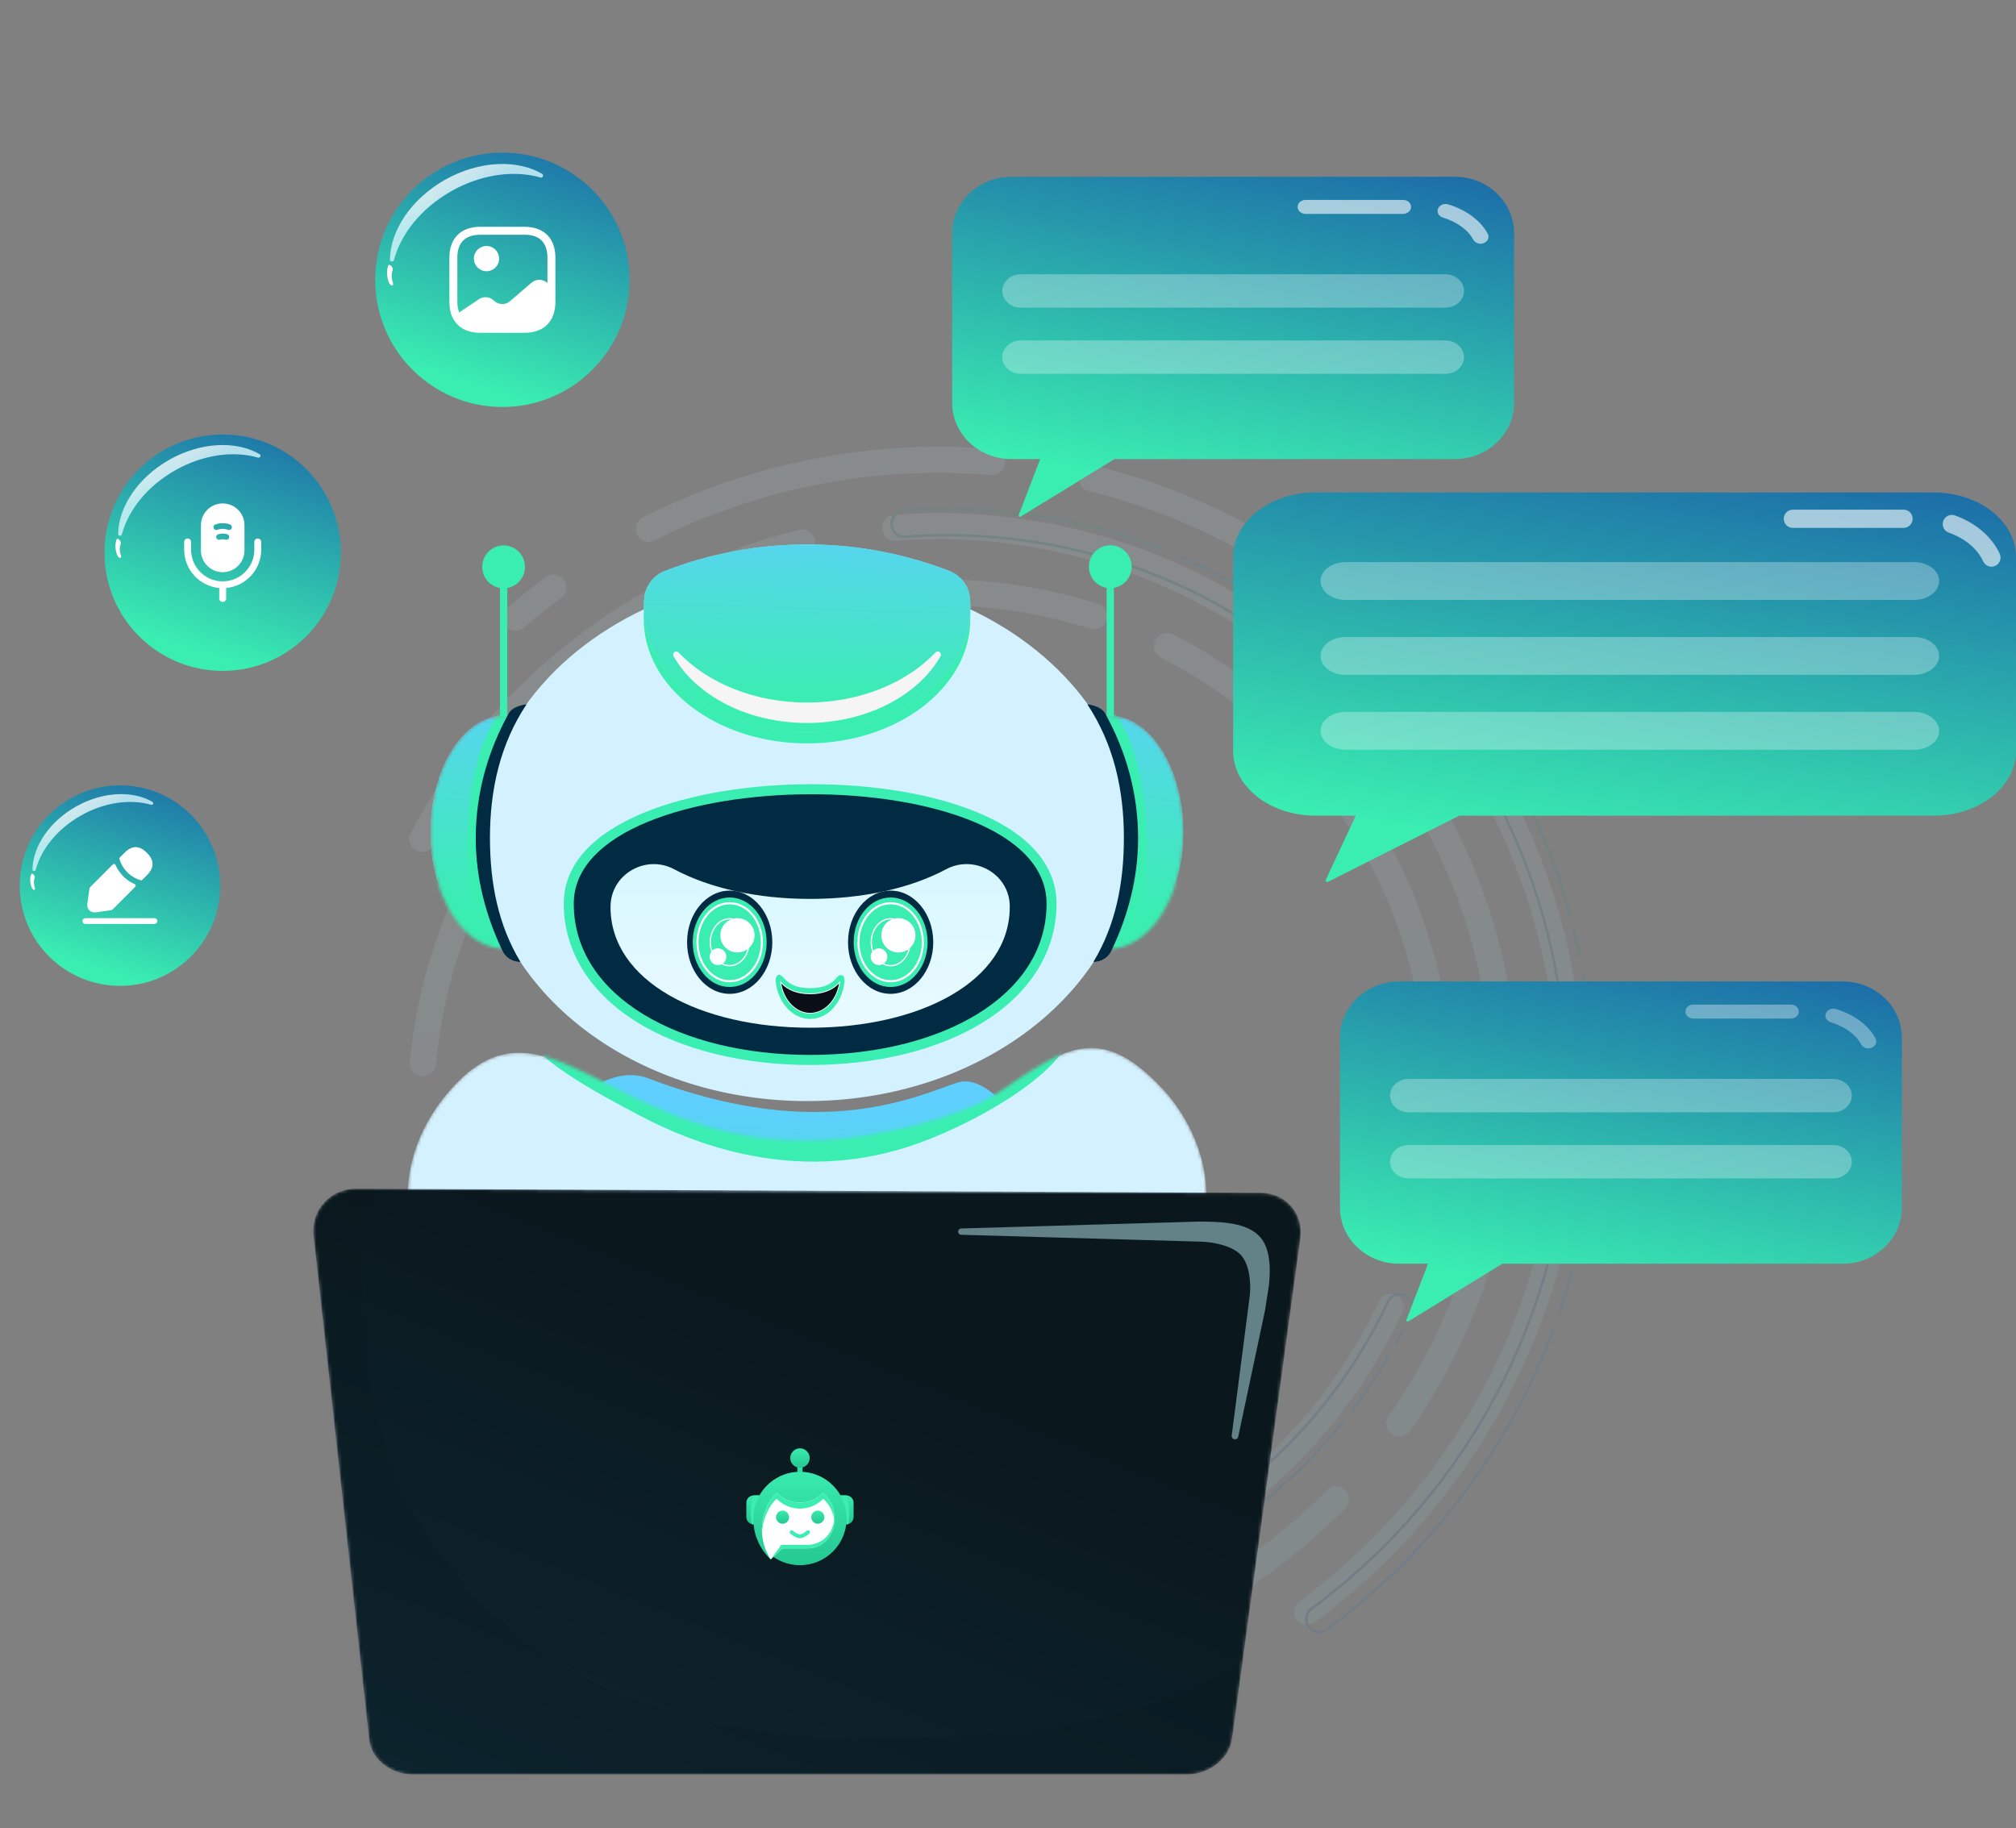 <svg width="634" height="575" viewBox="0 0 634 575" fill="none" xmlns="http://www.w3.org/2000/svg">
<rect x="0" y="0" width="634" height="575" fill="#808080" stroke="none"/>
<g opacity="0.1">
<path d="M246.812 499.886V499.929C246.655 500.448 246.605 500.994 246.665 501.534C246.726 502.073 246.894 502.594 247.162 503.066C247.429 503.537 247.789 503.949 248.221 504.277C248.652 504.604 249.145 504.84 249.67 504.97C252.599 505.687 255.551 506.334 258.525 506.91C259.613 507.113 260.736 506.876 261.65 506.249C262.563 505.623 263.192 504.659 263.398 503.568V503.522C263.496 503.007 263.491 502.478 263.385 501.966C263.279 501.453 263.074 500.966 262.78 500.533C262.486 500.1 262.111 499.73 261.674 499.443C261.238 499.156 260.749 498.958 260.236 498.861C257.379 498.323 254.564 497.703 251.759 497.004C250.724 496.758 249.634 496.92 248.714 497.456C247.794 497.992 247.113 498.862 246.812 499.886Z" fill="url(#paint0_linear_1074_1927)"/>
<path d="M388.986 476.518C411.335 459.889 429.221 437.953 441.04 412.676C441.271 412.187 441.401 411.656 441.421 411.116C441.442 410.575 441.353 410.036 441.159 409.531C440.966 409.026 440.672 408.566 440.296 408.179C439.92 407.791 439.47 407.484 438.972 407.277H438.929C437.935 406.87 436.823 406.865 435.825 407.261C434.827 407.657 434.02 408.424 433.571 409.403C422.339 433.391 405.355 454.209 384.138 469.993C354.846 491.837 319.074 502.944 283.044 501.485C281.974 501.439 280.927 501.807 280.12 502.514C279.313 503.221 278.807 504.212 278.707 505.282V505.328C278.659 505.866 278.72 506.409 278.887 506.922C279.054 507.436 279.323 507.91 279.679 508.315C280.034 508.721 280.467 509.05 280.953 509.282C281.439 509.515 281.967 509.645 282.505 509.667C320.463 511.215 358.125 499.52 388.986 476.518Z" fill="url(#paint1_linear_1074_1927)"/>
<path d="M425.082 443.595C425.119 443.641 425.166 443.678 425.219 443.704C425.272 443.73 425.33 443.743 425.389 443.743C425.448 443.743 425.507 443.73 425.56 443.704C425.613 443.678 425.66 443.641 425.697 443.595C429.738 438.286 433.461 432.741 436.846 426.988C436.894 426.906 436.91 426.808 436.892 426.714C436.873 426.621 436.821 426.537 436.746 426.479C436.703 426.445 436.653 426.42 436.6 426.407C436.546 426.394 436.491 426.392 436.437 426.402C436.383 426.413 436.332 426.434 436.287 426.466C436.243 426.498 436.205 426.539 436.178 426.586C432.808 432.314 429.102 437.835 425.079 443.121C425.027 443.19 424.999 443.273 425 443.359C425.001 443.444 425.03 443.527 425.082 443.595Z" fill="url(#paint2_linear_1074_1927)"/>
<path d="M438.612 422.904C438.656 422.943 438.709 422.972 438.765 422.988C438.822 423.004 438.881 423.008 438.939 422.998C438.997 422.988 439.052 422.965 439.1 422.931C439.148 422.896 439.188 422.852 439.216 422.8C439.931 421.515 440.624 420.217 441.295 418.907C441.338 418.824 441.349 418.728 441.327 418.638C441.306 418.547 441.253 418.467 441.177 418.412C441.132 418.379 441.081 418.356 441.026 418.344C440.972 418.333 440.915 418.334 440.861 418.346C440.807 418.359 440.756 418.383 440.712 418.417C440.668 418.452 440.631 418.495 440.606 418.545C439.934 419.845 439.244 421.138 438.534 422.424C438.491 422.501 438.475 422.591 438.49 422.678C438.504 422.765 438.547 422.845 438.612 422.904Z" fill="url(#paint3_linear_1074_1927)"/>
<path d="M368.82 199.488C367.832 199.007 366.695 198.938 365.657 199.297C364.619 199.656 363.766 200.413 363.283 201.403L363.261 201.446C363.027 201.917 362.887 202.429 362.85 202.954C362.813 203.479 362.879 204.007 363.045 204.506C363.211 205.005 363.473 205.467 363.817 205.865C364.16 206.262 364.578 206.588 365.048 206.824C386.126 217.489 404.436 232.942 418.52 251.954C440.64 281.841 450.974 318.611 447.813 355.904C447.765 356.428 447.82 356.956 447.976 357.459C448.132 357.961 448.386 358.428 448.722 358.832C449.058 359.235 449.471 359.569 449.936 359.812C450.401 360.055 450.909 360.204 451.431 360.249H451.478C452.573 360.347 453.663 360.006 454.508 359.299C455.354 358.593 455.886 357.58 455.99 356.481C459.319 317.202 448.438 278.474 425.147 247.003C410.31 226.982 391.023 210.712 368.82 199.488Z" fill="url(#paint4_linear_1074_1927)"/>
<path d="M207.743 216.963C247.752 190.378 297.67 183.283 342.863 197.76C343.884 198.082 344.989 197.998 345.95 197.526C346.912 197.053 347.655 196.229 348.028 195.222V195.179C348.22 194.673 348.307 194.133 348.284 193.592C348.261 193.051 348.128 192.521 347.894 192.033C347.66 191.545 347.33 191.111 346.923 190.755C346.516 190.4 346.041 190.131 345.528 189.966C322.28 182.563 297.691 180.399 273.515 183.631C248.386 187.052 224.353 196.134 203.217 210.197C202.763 210.495 202.372 210.881 202.069 211.333C201.765 211.784 201.554 212.292 201.449 212.827C201.343 213.361 201.345 213.911 201.454 214.445C201.564 214.978 201.778 215.484 202.085 215.934L202.113 215.973C202.734 216.847 203.673 217.441 204.726 217.626C205.779 217.811 206.863 217.573 207.743 216.963Z" fill="url(#paint5_linear_1074_1927)"/>
<path d="M184.071 230.558C183.696 230.164 183.246 229.85 182.749 229.632C182.251 229.415 181.716 229.299 181.173 229.291C180.631 229.283 180.092 229.384 179.589 229.587C179.085 229.791 178.627 230.093 178.241 230.475C150.065 258.081 132.574 294.833 128.884 334.178C128.835 334.717 128.896 335.261 129.063 335.776C129.231 336.29 129.501 336.765 129.858 337.172C130.215 337.578 130.65 337.907 131.138 338.139C131.626 338.371 132.156 338.5 132.695 338.519H132.745C133.815 338.565 134.861 338.198 135.668 337.492C136.475 336.786 136.981 335.796 137.082 334.726C140.515 297.375 157.022 262.71 183.914 236.291C184.683 235.554 185.133 234.545 185.169 233.479C185.204 232.413 184.821 231.376 184.103 230.59L184.071 230.558Z" fill="url(#paint6_linear_1074_1927)"/>
<path d="M360.798 173.302C335.442 163.74 308.312 159.846 281.302 161.89C280.206 161.975 279.188 162.493 278.471 163.329C277.754 164.166 277.396 165.253 277.476 166.354V166.4C277.519 166.925 277.665 167.436 277.905 167.904C278.146 168.373 278.476 168.788 278.877 169.128C279.278 169.468 279.742 169.725 280.242 169.884C280.742 170.044 281.268 170.103 281.791 170.057C334.799 166.038 386.904 186.191 422.633 224.553C423.368 225.332 424.378 225.792 425.446 225.833C426.514 225.875 427.556 225.495 428.349 224.775L428.388 224.743C428.797 224.389 429.132 223.956 429.372 223.47C429.612 222.984 429.753 222.455 429.786 221.914C429.819 221.373 429.745 220.831 429.566 220.319C429.387 219.807 429.108 219.336 428.746 218.935C409.865 198.716 386.622 183.106 360.798 173.302Z" fill="url(#paint7_linear_1074_1927)"/>
<path d="M129.123 262.05C128.868 262.527 128.712 263.05 128.664 263.589C128.616 264.128 128.678 264.671 128.845 265.185C129.012 265.699 129.281 266.174 129.635 266.581C129.99 266.988 130.424 267.319 130.909 267.554L130.952 267.575C131.921 268.03 133.028 268.091 134.041 267.747C135.055 267.403 135.897 266.68 136.393 265.729C148.949 241.883 166.399 221.552 188.261 205.243C207.602 190.749 229.663 180.331 253.119 174.614C254.16 174.367 255.065 173.726 255.645 172.825C256.226 171.923 256.437 170.831 256.234 169.778V169.731C256.126 169.201 255.912 168.699 255.605 168.255C255.298 167.81 254.905 167.433 254.449 167.145C253.993 166.857 253.484 166.664 252.952 166.579C252.42 166.493 251.877 166.517 251.354 166.648C226.787 172.629 203.679 183.536 183.421 198.714C160.505 215.783 142.255 237.076 129.123 262.05Z" fill="url(#paint8_linear_1074_1927)"/>
<path d="M422.958 468.627L422.926 468.594C422.138 467.873 421.101 467.487 420.034 467.518C418.967 467.55 417.955 467.996 417.21 468.763C400.069 486.074 379.654 499.774 357.165 509.057C356.171 509.454 355.369 510.223 354.929 511.201C354.488 512.18 354.443 513.291 354.803 514.302V514.345C354.993 514.852 355.283 515.315 355.655 515.706C356.028 516.098 356.475 516.41 356.97 516.624C357.465 516.838 357.998 516.95 358.537 516.953C359.077 516.955 359.611 516.849 360.108 516.64C374.783 510.601 388.645 502.739 401.371 493.239C409.044 487.519 416.28 481.231 423.019 474.428C423.4 474.046 423.702 473.592 423.906 473.091C424.11 472.591 424.212 472.055 424.207 471.514C424.201 470.974 424.088 470.44 423.873 469.944C423.659 469.448 423.348 469 422.958 468.627Z" fill="url(#paint9_linear_1074_1927)"/>
<path d="M436.759 445.33C436.138 446.195 435.883 447.271 436.05 448.323C436.216 449.375 436.791 450.319 437.648 450.948L437.687 450.973C438.131 451.287 438.632 451.51 439.162 451.629C439.691 451.748 440.239 451.761 440.774 451.667C441.309 451.574 441.82 451.374 442.278 451.082C442.735 450.789 443.131 450.409 443.442 449.962C463.095 421.923 474.674 388.994 476.907 354.785C479.172 320.127 471.72 286.035 455.334 255.923C455.07 255.45 454.713 255.036 454.286 254.704C453.859 254.371 453.37 254.128 452.848 253.989C452.326 253.85 451.781 253.817 451.246 253.892C450.711 253.968 450.197 254.15 449.733 254.428L449.69 254.453C448.764 254.986 448.082 255.86 447.788 256.89C447.493 257.919 447.611 259.023 448.115 259.967C479.79 318.213 475.385 390.111 436.759 445.33Z" fill="url(#paint10_linear_1074_1927)"/>
<path d="M159.076 197.032C159.802 197.827 160.81 198.304 161.883 198.363C162.955 198.421 164.008 198.055 164.816 197.344C168.388 194.283 172.086 191.318 175.854 188.507L176.369 188.127C176.812 187.816 177.189 187.419 177.478 186.959C177.766 186.5 177.96 185.987 178.047 185.451C178.135 184.916 178.115 184.368 177.989 183.84C177.862 183.312 177.632 182.815 177.311 182.377C176.99 181.94 176.585 181.572 176.12 181.294C175.655 181.017 175.14 180.835 174.604 180.76C174.068 180.686 173.523 180.72 173 180.86C172.477 181 171.988 181.244 171.561 181.577L171.021 181.978C167.092 184.907 163.23 188.001 159.508 191.199C159.092 191.55 158.75 191.98 158.502 192.465C158.255 192.951 158.106 193.481 158.066 194.024C158.026 194.568 158.094 195.114 158.268 195.631C158.441 196.148 158.716 196.624 159.076 197.032Z" fill="url(#paint11_linear_1074_1927)"/>
<path d="M385.581 523.054C385.076 522.113 384.222 521.41 383.203 521.099C382.185 520.787 381.085 520.892 380.144 521.39C349.376 537.156 315.049 544.612 280.539 543.023C279.468 542.976 278.419 543.343 277.61 544.05C276.802 544.757 276.295 545.749 276.195 546.82V546.867C276.148 547.404 276.209 547.946 276.376 548.458C276.543 548.971 276.812 549.445 277.166 549.85C277.52 550.256 277.953 550.586 278.437 550.819C278.922 551.052 279.448 551.185 279.985 551.208C315.955 552.867 351.735 545.093 383.802 528.654C384.284 528.408 384.714 528.069 385.065 527.656C385.417 527.243 385.684 526.764 385.85 526.247C386.016 525.73 386.078 525.185 386.033 524.644C385.988 524.103 385.837 523.576 385.588 523.093L385.581 523.054Z" fill="url(#paint12_linear_1074_1927)"/>
<path d="M493.846 346.815H493.8C492.727 346.816 491.695 347.233 490.921 347.978C490.146 348.724 489.688 349.74 489.642 350.817C487.263 411.428 457.995 466.881 408.909 503.461C408.816 503.525 408.727 503.593 408.638 503.661C407.773 504.288 407.188 505.23 407.008 506.285C406.828 507.34 407.066 508.424 407.673 509.304L407.702 509.344C408.019 509.783 408.42 510.155 408.882 510.437C409.344 510.719 409.857 510.905 410.391 510.986C410.926 511.066 411.471 511.039 411.995 510.905C412.519 510.772 413.011 510.535 413.442 510.208C413.542 510.136 413.642 510.065 413.739 509.989C440.091 490.346 460.892 465.64 475.603 436.553C489.017 409.941 496.597 380.754 497.833 350.956C497.853 350.419 497.765 349.883 497.573 349.381C497.382 348.878 497.091 348.42 496.719 348.033C496.347 347.646 495.9 347.339 495.407 347.13C494.913 346.921 494.382 346.814 493.846 346.815Z" fill="url(#paint13_linear_1074_1927)"/>
<path d="M458.354 222.272C447.117 207.065 433.801 193.522 418.799 182.043C418.363 181.718 417.867 181.483 417.34 181.351C416.813 181.219 416.266 181.193 415.729 181.274C415.192 181.355 414.676 181.542 414.211 181.823C413.746 182.104 413.341 182.475 413.019 182.914L412.991 182.953C412.346 183.801 412.063 184.871 412.203 185.928C412.343 186.985 412.895 187.943 413.737 188.593C435.048 204.916 452.745 225.507 465.705 249.06C478.665 272.612 486.604 298.612 489.018 325.408C489.064 325.933 489.213 326.444 489.456 326.911C489.7 327.378 490.032 327.792 490.436 328.129C490.839 328.466 491.305 328.72 491.807 328.876C492.309 329.032 492.836 329.086 493.359 329.036H493.409C494.502 328.941 495.514 328.417 496.224 327.577C496.933 326.737 497.284 325.649 497.199 324.551C493.907 287.513 480.463 252.112 458.354 222.272Z" fill="url(#paint14_linear_1074_1927)"/>
<path d="M418.871 205.375C418.728 205.418 418.771 205.375 419 205.293L419.275 205.139C418.194 204.183 417.1 203.241 415.995 202.313C415.963 202.335 415.949 202.342 415.995 202.313C415.892 202.407 415.785 202.5 415.685 202.604C415.585 202.708 415.524 202.78 415.445 202.869C416.492 203.744 417.524 204.637 418.55 205.537C418.654 205.477 418.761 205.423 418.871 205.375Z" fill="url(#paint15_linear_1074_1927)"/>
<path d="M412.635 200.119L412.667 200.087C412.703 200.05 412.73 200.006 412.747 199.957C412.764 199.908 412.771 199.856 412.766 199.805C412.761 199.753 412.745 199.704 412.72 199.659C412.694 199.614 412.659 199.576 412.617 199.546C408.016 195.872 403.242 192.425 398.296 189.206C398.254 189.176 398.206 189.156 398.156 189.147C398.105 189.137 398.053 189.139 398.003 189.151C397.953 189.164 397.907 189.187 397.867 189.22C397.827 189.252 397.794 189.292 397.771 189.339L397.749 189.382C397.702 189.462 397.687 189.558 397.709 189.65C397.731 189.741 397.788 189.82 397.867 189.869C402.785 193.07 407.54 196.502 412.131 200.166C412.167 200.196 412.209 200.219 412.254 200.233C412.299 200.247 412.346 200.252 412.393 200.248C412.44 200.243 412.485 200.23 412.527 200.208C412.568 200.186 412.605 200.156 412.635 200.119Z" fill="url(#paint16_linear_1074_1927)"/>
<path d="M370.352 175.17C378.498 178.657 386.378 182.738 393.929 187.381C393.971 187.409 394.018 187.427 394.068 187.435C394.118 187.443 394.169 187.44 394.217 187.427C394.266 187.414 394.311 187.39 394.35 187.358C394.389 187.326 394.421 187.286 394.443 187.241L394.468 187.187C394.512 187.105 394.523 187.009 394.497 186.92C394.472 186.83 394.413 186.754 394.332 186.707C386.749 182.043 378.834 177.945 370.652 174.446C370.605 174.427 370.556 174.418 370.506 174.419C370.455 174.42 370.406 174.431 370.36 174.452C370.314 174.472 370.273 174.501 370.238 174.538C370.204 174.574 370.177 174.617 370.159 174.664C370.135 174.71 370.121 174.76 370.118 174.811C370.115 174.862 370.123 174.913 370.141 174.961C370.159 175.009 370.187 175.053 370.224 175.089C370.26 175.125 370.304 175.152 370.352 175.17Z" fill="url(#paint17_linear_1074_1927)"/>
<path d="M431.919 217.422C428.902 214.181 425.763 211.055 422.503 208.046C422.445 207.99 422.369 207.955 422.289 207.947C422.209 207.939 422.128 207.959 422.06 208.003L422.014 208.032C421.964 208.061 421.923 208.101 421.892 208.149C421.862 208.197 421.843 208.252 421.838 208.308C421.833 208.365 421.841 208.422 421.862 208.475C421.883 208.528 421.917 208.575 421.96 208.613C425.204 211.612 428.332 214.728 431.344 217.959C431.669 218.307 431.921 218.717 432.083 219.165C432.246 219.613 432.317 220.09 432.291 220.566C432.268 221.068 432.144 221.56 431.927 222.013C431.71 222.466 431.403 222.87 431.026 223.201L430.987 223.237C430.273 223.888 429.333 224.232 428.369 224.195C427.405 224.157 426.494 223.741 425.832 223.036C408.26 204.174 386.102 189.227 361.746 179.806C337.206 170.353 310.886 166.465 284.672 168.419C284.2 168.463 283.725 168.412 283.273 168.269C282.821 168.127 282.402 167.895 282.04 167.589C281.678 167.282 281.38 166.906 281.164 166.483C280.948 166.06 280.818 165.598 280.782 165.124V165.077C280.743 164.587 280.801 164.093 280.954 163.625C281.107 163.158 281.35 162.725 281.671 162.353C281.991 161.973 282.383 161.66 282.825 161.434C283.267 161.208 283.749 161.073 284.243 161.037C311.201 159.006 338.276 162.892 363.586 172.424C364.426 172.743 365.258 173.072 366.087 173.406C366.133 173.426 366.183 173.435 366.233 173.435C366.283 173.434 366.333 173.422 366.378 173.401C366.424 173.38 366.464 173.349 366.497 173.311C366.53 173.273 366.554 173.228 366.569 173.18C366.57 173.165 366.57 173.149 366.569 173.133C366.601 173.045 366.597 172.946 366.558 172.86C366.518 172.774 366.447 172.708 366.358 172.675C365.522 172.341 364.686 172.004 363.858 171.685C338.439 162.114 311.248 158.213 284.175 160.252C282.975 160.346 281.861 160.914 281.077 161.83C280.292 162.746 279.901 163.937 279.989 165.142V165.189C280.032 165.766 280.19 166.329 280.452 166.844C280.715 167.36 281.077 167.818 281.517 168.191C281.958 168.565 282.468 168.847 283.018 169.021C283.568 169.195 284.147 169.257 284.722 169.204C310.819 167.257 337.022 171.127 361.453 180.537C385.709 189.93 407.757 204.802 425.261 223.574C425.806 224.162 426.5 224.59 427.269 224.813C428.038 225.036 428.852 225.045 429.626 224.839C430.325 224.657 430.971 224.309 431.509 223.825L431.548 223.792C432.004 223.392 432.376 222.903 432.639 222.354C432.902 221.806 433.052 221.21 433.08 220.602C433.109 220.02 433.022 219.439 432.822 218.893C432.623 218.347 432.316 217.846 431.919 217.422Z" fill="url(#paint18_linear_1074_1927)"/>
<path d="M497.238 386.36C496.638 389.281 495.975 392.192 495.249 395.094C495.236 395.147 495.235 395.202 495.245 395.255C495.255 395.309 495.276 395.36 495.306 395.404C495.337 395.449 495.376 395.487 495.423 395.516C495.469 395.545 495.52 395.563 495.574 395.571C495.669 395.585 495.766 395.563 495.846 395.51C495.926 395.456 495.983 395.374 496.006 395.28C496.742 392.333 497.415 389.372 498.024 386.396C497.831 386.396 497.635 386.396 497.442 386.396C497.374 386.388 497.306 386.376 497.238 386.36Z" fill="url(#paint19_linear_1074_1927)"/>
<path d="M500.869 350.028C500.457 349.597 499.962 349.254 499.413 349.021C498.865 348.788 498.275 348.67 497.679 348.673H497.633C496.461 348.682 495.337 349.141 494.491 349.956C493.646 350.771 493.143 351.879 493.085 353.054C491.903 383.17 484.23 411.826 470.28 438.217C456.331 464.608 436.887 487.238 412.524 505.397L412.253 505.597C411.311 506.289 410.674 507.323 410.478 508.478C410.282 509.633 410.542 510.819 411.203 511.785L411.231 511.825C411.569 512.303 411.999 512.708 412.495 513.015C412.991 513.323 413.545 513.528 414.121 513.618C414.736 513.717 415.365 513.687 415.968 513.528C416.53 513.38 417.059 513.126 417.526 512.779L417.826 512.556C444.224 492.877 465.079 468.125 479.804 438.981C483.277 432.102 486.362 425.032 489.045 417.806C489.065 417.756 489.074 417.703 489.071 417.649C489.069 417.596 489.055 417.543 489.031 417.495C489.007 417.447 488.974 417.405 488.932 417.371C488.891 417.337 488.843 417.312 488.792 417.297C488.697 417.269 488.596 417.278 488.508 417.322C488.42 417.366 488.351 417.441 488.317 417.534C485.643 424.733 482.57 431.776 479.111 438.629C464.44 467.669 443.664 492.321 417.365 511.925L417.068 512.148C416.668 512.446 416.213 512.661 415.729 512.781C415.245 512.9 414.742 512.921 414.25 512.843C413.777 512.769 413.323 512.6 412.915 512.347C412.508 512.094 412.155 511.762 411.878 511.37L411.853 511.33C411.309 510.533 411.096 509.555 411.259 508.603C411.423 507.651 411.95 506.8 412.728 506.232L413 506.031C437.459 487.8 456.967 465.11 470.984 438.586C485.002 412.063 492.689 383.324 493.878 353.086C493.917 352.276 494.213 351.5 494.722 350.87C495.23 350.24 495.926 349.789 496.708 349.583C497.013 349.503 497.328 349.462 497.644 349.461H497.687C498.176 349.459 498.661 349.556 499.112 349.748C499.563 349.94 499.97 350.222 500.309 350.576C500.642 350.923 500.901 351.334 501.071 351.785C501.24 352.235 501.316 352.716 501.294 353.197C500.9 362.861 499.826 372.485 498.079 381.997C498.07 382.053 498.072 382.11 498.086 382.165C498.101 382.22 498.127 382.271 498.163 382.315C498.199 382.358 498.244 382.394 498.295 382.418C498.346 382.442 498.402 382.455 498.458 382.456C498.55 382.456 498.64 382.424 498.711 382.365C498.782 382.306 498.83 382.224 498.847 382.133C500.595 372.587 501.67 362.928 502.063 353.229C502.091 352.642 502 352.056 501.795 351.505C501.589 350.955 501.275 350.452 500.869 350.028Z" fill="url(#paint20_linear_1074_1927)"/>
<path d="M490.472 413.156C490.542 413.146 490.608 413.116 490.663 413.071C490.718 413.025 490.759 412.966 490.782 412.898C492.261 408.596 493.601 404.255 494.801 399.877C494.815 399.822 494.818 399.765 494.808 399.71C494.799 399.654 494.778 399.601 494.746 399.554C494.715 399.507 494.674 399.468 494.626 399.438C494.578 399.408 494.525 399.389 494.469 399.382C494.376 399.372 494.283 399.395 494.206 399.448C494.128 399.5 494.072 399.579 494.047 399.669C492.857 404.036 491.523 408.362 490.046 412.647C490.024 412.711 490.018 412.779 490.029 412.845C490.041 412.911 490.07 412.973 490.113 413.025C490.156 413.077 490.212 413.116 490.275 413.139C490.338 413.162 490.406 413.168 490.472 413.156Z" fill="url(#paint21_linear_1074_1927)"/>
<path d="M493.786 288.075C493.836 288.062 493.884 288.039 493.925 288.007C493.967 287.975 494.002 287.936 494.028 287.89C494.054 287.845 494.071 287.795 494.078 287.743C494.085 287.691 494.081 287.638 494.068 287.588C490.817 275.678 486.485 264.092 481.126 252.976C481.086 252.893 481.02 252.827 480.937 252.789C480.854 252.75 480.76 252.741 480.672 252.765C480.616 252.78 480.565 252.807 480.521 252.845C480.477 252.882 480.442 252.929 480.418 252.982C480.394 253.034 480.382 253.092 480.383 253.15C480.384 253.208 480.397 253.265 480.422 253.317C485.759 264.394 490.073 275.939 493.311 287.806C493.34 287.904 493.406 287.987 493.494 288.037C493.583 288.087 493.687 288.101 493.786 288.075Z" fill="url(#paint22_linear_1074_1927)"/>
<path d="M499.648 323.02C499.69 323.506 499.637 323.995 499.489 324.46C499.342 324.925 499.105 325.355 498.79 325.727C498.472 326.113 498.08 326.431 497.638 326.663C497.196 326.895 496.712 327.036 496.215 327.079H496.165C495.692 327.128 495.214 327.082 494.759 326.944C494.304 326.806 493.881 326.577 493.515 326.273C493.149 325.968 492.848 325.594 492.628 325.171C492.408 324.747 492.275 324.285 492.235 323.809C489.82 296.957 481.868 270.903 468.884 247.3C455.9 223.697 438.169 203.062 416.815 186.703C416.436 186.414 416.119 186.053 415.88 185.64C415.642 185.227 415.487 184.771 415.425 184.298C415.363 183.824 415.395 183.343 415.518 182.883C415.642 182.422 415.856 181.99 416.147 181.612L416.175 181.577C416.686 180.883 417.417 180.386 418.247 180.168C418.392 180.131 418.539 180.103 418.687 180.082C419.163 180.011 419.648 180.036 420.114 180.156C420.581 180.276 421.018 180.489 421.402 180.781C445.175 198.991 464.603 222.293 478.272 248.989C478.313 249.068 478.38 249.13 478.461 249.166C478.542 249.202 478.632 249.209 478.718 249.187C478.775 249.172 478.828 249.144 478.873 249.106C478.918 249.068 478.954 249.02 478.978 248.966C479.002 248.911 479.014 248.853 479.012 248.793C479.01 248.734 478.995 248.676 478.968 248.624C465.249 221.821 445.745 198.427 421.877 180.146C421.412 179.79 420.881 179.53 420.315 179.383C419.748 179.236 419.158 179.204 418.58 179.289C417.98 179.371 417.403 179.571 416.882 179.879C416.36 180.187 415.905 180.596 415.543 181.082L415.515 181.121C414.815 182.055 414.51 183.227 414.664 184.385C414.819 185.543 415.42 186.593 416.34 187.309C437.609 203.598 455.271 224.148 468.204 247.653C481.137 271.159 489.06 297.106 491.467 323.849C491.575 325.01 492.137 326.081 493.03 326.828C493.924 327.575 495.075 327.935 496.233 327.832H496.283C496.541 327.812 496.797 327.767 497.047 327.699C497.965 327.46 498.785 326.937 499.391 326.204C499.772 325.753 500.06 325.231 500.239 324.667C500.417 324.103 500.482 323.509 500.43 322.92C499.901 316.985 499.113 311.102 498.065 305.27C498.055 305.216 498.034 305.165 498.004 305.12C497.973 305.075 497.934 305.037 497.888 305.007C497.842 304.978 497.791 304.959 497.737 304.95C497.683 304.942 497.629 304.944 497.576 304.958C497.481 304.983 497.398 305.043 497.345 305.126C497.292 305.209 497.273 305.309 497.29 305.406C498.328 311.236 499.114 317.107 499.648 323.02Z" fill="url(#paint23_linear_1074_1927)"/>
<path d="M494.499 292.363C495.192 295.16 495.828 297.971 496.407 300.796C496.417 300.848 496.438 300.897 496.468 300.941C496.498 300.984 496.537 301.021 496.582 301.049C496.626 301.078 496.676 301.096 496.729 301.105C496.781 301.113 496.834 301.11 496.885 301.097C496.983 301.071 497.068 301.009 497.122 300.923C497.175 300.837 497.194 300.734 497.175 300.634C496.601 297.797 495.964 294.978 495.264 292.177C495.251 292.126 495.229 292.078 495.198 292.036C495.166 291.994 495.127 291.959 495.082 291.932C495.037 291.905 494.988 291.888 494.936 291.881C494.884 291.873 494.832 291.877 494.781 291.89C494.682 291.916 494.597 291.98 494.544 292.069C494.491 292.157 494.475 292.263 494.499 292.363Z" fill="url(#paint24_linear_1074_1927)"/>
<path d="M342.359 154.437C360.601 158.908 378.101 166.01 394.313 175.521C395.239 176.065 396.339 176.227 397.382 175.972C398.424 175.717 399.327 175.066 399.9 174.155L399.925 174.116C400.218 173.662 400.417 173.154 400.509 172.621C400.601 172.089 400.586 171.543 400.463 171.017C400.34 170.491 400.113 169.995 399.795 169.559C399.476 169.123 399.074 168.756 398.611 168.48C381.714 158.564 363.474 151.161 344.459 146.503C343.391 146.251 342.267 146.433 341.331 147.007C340.395 147.581 339.722 148.503 339.458 149.571V149.618C339.208 150.643 339.372 151.726 339.916 152.629C340.46 153.532 341.338 154.182 342.359 154.437Z" fill="url(#paint25_linear_1074_1927)"/>
<path d="M200.434 168.254C200.932 169.197 201.781 169.905 202.797 170.223C203.812 170.541 204.912 170.444 205.856 169.953C238.536 153.461 275.122 146.354 311.573 149.417C312.642 149.505 313.703 149.177 314.537 148.5C315.371 147.823 315.912 146.849 316.049 145.782V145.735C316.117 145.2 316.076 144.656 315.928 144.137C315.781 143.617 315.53 143.134 315.19 142.715C314.851 142.296 314.43 141.95 313.954 141.699C313.478 141.448 312.956 141.296 312.42 141.254C274.433 138.059 236.306 145.467 202.252 162.661C201.766 162.902 201.332 163.237 200.976 163.647C200.62 164.057 200.348 164.534 200.176 165.05C200.005 165.566 199.936 166.111 199.976 166.653C200.015 167.196 200.161 167.725 200.405 168.211L200.434 168.254Z" fill="url(#paint26_linear_1074_1927)"/>
<path d="M443.99 408.664C443.498 407.896 442.782 407.3 441.939 406.957C440.854 406.511 439.639 406.504 438.548 406.937C437.457 407.37 436.576 408.21 436.088 409.281C424.881 433.208 407.944 453.979 386.791 469.738C357.66 491.45 321.841 502.607 285.929 501.152C284.757 501.097 283.609 501.499 282.725 502.274C281.841 503.049 281.289 504.137 281.185 505.311V505.357C281.133 505.948 281.2 506.544 281.384 507.107C281.567 507.671 281.863 508.192 282.253 508.638C282.644 509.083 283.12 509.445 283.654 509.7C284.187 509.955 284.767 510.099 285.358 510.122C301.782 510.78 318.212 508.989 334.112 504.805C369.018 495.648 400.084 475.513 422.76 447.348C422.821 447.273 422.851 447.178 422.847 447.082C422.842 446.985 422.802 446.894 422.735 446.825C422.697 446.785 422.652 446.754 422.601 446.734C422.551 446.713 422.496 446.704 422.442 446.706C422.387 446.709 422.334 446.723 422.285 446.748C422.237 446.772 422.194 446.807 422.16 446.85C413.249 457.906 402.986 467.792 391.614 476.274C360.932 499.144 323.206 510.886 285.379 509.344C284.894 509.326 284.418 509.208 283.98 508.999C283.541 508.79 283.15 508.493 282.83 508.127C282.51 507.761 282.267 507.333 282.117 506.87C281.967 506.407 281.912 505.918 281.957 505.432V505.386C282.025 504.61 282.331 503.874 282.832 503.28C283.334 502.685 284.006 502.261 284.758 502.066C285.127 501.971 285.509 501.93 285.89 501.944C321.97 503.41 357.974 492.196 387.249 470.394C408.512 454.56 425.537 433.687 436.803 409.639C437.205 408.753 437.933 408.058 438.834 407.698C439.736 407.339 440.741 407.343 441.639 407.71L441.682 407.732C442.132 407.917 442.539 408.193 442.879 408.542C443.219 408.891 443.485 409.306 443.659 409.761C443.834 410.217 443.914 410.703 443.895 411.191C443.875 411.678 443.757 412.157 443.547 412.597C443.315 413.099 443.075 413.597 442.832 414.096C442.812 414.141 442.801 414.19 442.8 414.24C442.799 414.29 442.807 414.34 442.825 414.387C442.843 414.433 442.87 414.476 442.904 414.512C442.939 414.548 442.98 414.577 443.025 414.598C443.07 414.621 443.118 414.635 443.168 414.64C443.218 414.644 443.268 414.638 443.315 414.623C443.363 414.608 443.407 414.583 443.445 414.55C443.483 414.517 443.514 414.477 443.536 414.433C443.776 413.934 444.015 413.432 444.251 412.927C444.571 412.253 444.716 411.507 444.67 410.762C444.625 410.016 444.391 409.294 443.99 408.664Z" fill="url(#paint27_linear_1074_1927)"/>
</g>
<path d="M159.528 181.914H157.242V225.356H159.528V181.914Z" fill="#3AEDB1"/>
<path d="M159.442 184.937C163.107 184.344 165.6 180.881 165.009 177.202C164.418 173.523 160.967 171.021 157.301 171.615C153.636 172.208 151.143 175.671 151.734 179.35C152.325 183.029 155.776 185.53 159.442 184.937Z" fill="#3AEDB1"/>
<path d="M350.302 181.914H348.016V225.356H350.302V181.914Z" fill="#3AEDB1"/>
<path d="M350.244 184.892C353.909 184.295 356.397 180.829 355.802 177.151C355.208 173.473 351.754 170.975 348.089 171.572C344.424 172.169 341.935 175.635 342.53 179.313C343.125 182.992 346.579 185.489 350.244 184.892Z" fill="#3AEDB1"/>
<path d="M301.174 340.463C289.807 343.998 258.796 360.181 203.798 339.111C189.798 333.733 167.436 350.516 166.054 386.966C165.611 398.579 186.376 406.018 192.488 415.705C197.875 424.267 337.685 423.374 337.685 402.347C337.667 376.042 315.688 335.949 301.174 340.463Z" fill="url(#paint28_linear_1074_1927)"/>
<path d="M305.007 191.569C304.575 191.368 304.147 191.167 303.711 190.97C288.95 184.262 271.918 180.433 253.807 180.433C235.695 180.433 218.663 184.266 203.903 190.974C203.467 191.171 203.042 191.382 202.609 191.587C186.788 199.03 173.639 209.796 164.658 222.731C156.32 234.738 151.559 248.595 151.559 263.359C151.559 276.908 155.57 289.7 162.675 301.004C168.955 310.981 177.657 319.794 188.149 326.932C205.91 339.014 228.808 346.292 253.807 346.292C280.048 346.292 303.975 338.272 322.079 325.096C342.934 309.917 356.055 287.886 356.055 263.37C356.055 232.691 335.525 205.917 305.007 191.569Z" fill="#D3F1FF"/>
<path d="M253.792 233.799C282.159 233.799 305.153 216.26 305.153 194.623C305.153 193.598 305.092 192.58 304.992 191.569C304.56 191.368 304.131 191.167 303.696 190.97C288.935 184.262 271.903 180.433 253.792 180.433C235.68 180.433 218.648 184.266 203.887 190.974C203.452 191.171 203.027 191.382 202.594 191.587C202.489 192.595 202.435 193.609 202.434 194.623C202.448 216.26 225.442 233.799 253.792 233.799Z" fill="#3AEDB1"/>
<path d="M254.782 414.185C233.93 414.185 214.83 408.112 200.012 398.052C192.025 413.565 186.902 432.384 185.927 452.845C183.283 508.197 211.972 554.55 250.002 556.378C288.032 558.207 321 514.815 323.64 459.463C324.762 435.951 320.228 414.063 311.73 396.521C296.63 407.495 276.672 414.185 254.782 414.185Z" fill="#1B2156"/>
<g opacity="0.24">
<path d="M252.554 523.355C240.923 523.097 227.606 520.261 218.589 515.546C218.085 515.279 217.51 515.178 216.946 515.258C216.381 515.339 215.857 515.597 215.447 515.994C215.038 516.392 214.764 516.91 214.666 517.474C214.567 518.037 214.649 518.618 214.899 519.132C222.494 534.548 235.732 544.924 251.25 545.505C268.35 546.143 283.857 534.724 292.667 517.249C292.936 516.728 293.03 516.132 292.933 515.552C292.836 514.972 292.553 514.44 292.128 514.035C291.703 513.63 291.159 513.375 290.577 513.308C289.995 513.241 289.407 513.366 288.901 513.664C277.763 520.042 266.868 523.674 252.554 523.355Z" fill="url(#paint29_linear_1074_1927)"/>
</g>
<mask id="mask0_1074_1927" style="mask-type:luminance" maskUnits="userSpaceOnUse" x="128" y="329" width="252" height="186">
<path d="M367.361 344.381C346.381 320.633 335.118 329.323 313.799 343.696C304.054 350.401 276.715 358.722 252.831 358.722C191.432 358.722 170.438 307.662 140.252 344.381C126.549 360.952 124.227 383.051 135.069 396.159C138.231 399.977 155.006 389.706 157.096 389.347C164.576 388.046 171.174 411.873 170.792 421.001C171.542 444.81 166.837 475.69 187.17 490.966C222.893 522.516 288.111 523.022 321.104 488.754C334.978 474.342 335.314 444.921 335.868 430.968C335.332 419.818 338.747 390.096 349.875 389.222C351.514 389.548 367.886 401.806 372.544 396.17C383.386 383.048 381.067 360.945 367.361 344.381Z" fill="white"/>
</mask>
<g mask="url(#mask0_1074_1927)">
<path d="M367.361 344.381C346.381 320.633 335.118 329.323 313.799 343.696C304.054 350.401 276.715 358.722 252.831 358.722C191.432 358.722 170.438 307.662 140.252 344.381C126.549 360.952 124.227 383.051 135.069 396.159C138.231 399.977 155.006 389.706 157.096 389.347C164.576 388.046 171.174 411.873 170.792 421.001C171.542 444.81 166.837 475.69 187.17 490.966C222.893 522.516 288.111 523.022 321.104 488.754C334.978 474.342 335.314 444.921 335.868 430.968C335.332 419.818 338.747 390.096 349.875 389.222C351.514 389.548 367.886 401.806 372.544 396.17C383.386 383.048 381.067 360.945 367.361 344.381Z" fill="#D3F1FF"/>
<path d="M367.948 399.335C370.974 399.221 357.946 383.417 350.93 381.284C340.807 378.201 336.859 386.343 335.402 388.877C326.425 404.469 326.696 423.417 326.696 423.417C329.215 424.231 333.973 392.943 349.748 389.207C351.966 388.68 347.101 400.121 367.948 399.335Z" fill="#3AEDB1"/>
<path d="M139.668 399.335C137.3 401.228 149.67 383.417 156.686 381.284C166.81 378.201 170.757 386.343 172.215 388.877C181.188 404.469 180.92 423.417 180.92 423.417C178.419 424.231 174.912 393.334 159.129 389.584C156.918 389.057 145.651 394.556 139.668 399.335Z" fill="#3AEDB1"/>
<path d="M163.582 319.482C161.517 329.678 185.551 342.513 198.668 349.515C209.492 355.298 244.907 374.21 286.381 360.393C307.625 353.316 339.965 334.49 336.95 321.034C330.62 292.675 168.662 294.364 163.582 319.482Z" fill="#3AEDB1"/>
<path d="M349.995 405.43C363.751 405.789 350.709 406.836 343.233 404.839C336.542 403.046 334.302 454.107 317.062 478.336C302.323 499.029 265.979 508.451 230.793 502.141C192.302 495.251 187.615 487.628 168.675 470.868C163.099 465.934 171.89 504.422 188.862 520.824C221.97 552.854 292.978 553.539 326.111 516.683C358.725 480.39 347.026 405.351 349.995 405.43Z" fill="#3AEDB1"/>
</g>
<path d="M254.782 334.938C233.827 334.938 214.576 330.212 200.577 321.63C185.573 312.426 177.293 299.132 177.293 284.196C177.293 258.383 217.659 246.634 255.168 246.634C274.99 246.634 293.48 249.764 307.229 255.443C327.92 263.986 332.264 275.796 332.264 284.196C332.264 299.132 323.994 312.426 308.98 321.63C294.991 330.212 275.74 334.938 254.782 334.938Z" fill="#3AEDB1"/>
<path d="M329.125 284.196C329.125 313.383 295.843 331.776 254.784 331.776C213.724 331.776 180.445 313.383 180.445 284.196C180.445 238.653 329.125 238.008 329.125 284.196Z" fill="#002B43"/>
<path d="M317.546 284.501C317.078 274.599 306.236 268.726 297.52 273.387C286.314 279.385 271.296 282.708 254.782 282.708C238.267 282.708 223.232 279.378 212.022 273.387C203.327 268.726 192.51 274.627 192.018 284.501C192.018 284.755 191.996 285.014 191.996 285.272C191.996 308.551 220.102 323.218 254.775 323.218C289.447 323.218 317.553 308.551 317.553 285.272C317.56 284.999 317.557 284.748 317.546 284.501Z" fill="url(#paint30_linear_1074_1927)"/>
<mask id="mask1_1074_1927" style="mask-type:luminance" maskUnits="userSpaceOnUse" x="135" y="225" width="27" height="74">
<path d="M161.77 225.825C160.245 225.334 160.388 225.076 158.769 225.076C145.87 225.076 135.414 241.493 135.414 261.746C135.414 281.999 145.87 298.412 158.769 298.412C159.777 298.412 159.044 298.301 160.02 298.107C153.743 287.678 151.925 275.879 151.925 263.33C151.925 249.714 154.408 236.915 161.77 225.825Z" fill="white"/>
</mask>
<g mask="url(#mask1_1074_1927)">
<path d="M161.77 225.825C160.245 225.334 160.388 225.076 158.769 225.076C145.87 225.076 135.414 241.493 135.414 261.746C135.414 281.999 145.87 298.412 158.769 298.412C159.777 298.412 159.044 298.301 160.02 298.107C153.743 287.678 151.925 275.879 151.925 263.33C151.925 249.714 154.408 236.915 161.77 225.825Z" fill="url(#paint31_linear_1074_1927)"/>
<path d="M161.77 225.825C160.245 225.334 160.388 225.076 158.769 225.076C145.87 225.076 135.414 241.493 135.414 261.746C135.414 281.999 145.87 298.412 158.769 298.412C159.777 298.412 159.044 298.301 160.02 298.107C153.743 287.678 151.925 275.879 151.925 263.33C151.925 249.714 154.408 236.915 161.77 225.825Z" fill="#D3F1FF"/>
<path d="M161.77 225.825C160.245 225.334 160.388 225.076 158.769 225.076C145.87 225.076 135.414 241.493 135.414 261.746C135.414 281.999 145.87 298.412 158.769 298.412C159.777 298.412 159.044 298.301 160.02 298.107C153.743 287.678 151.925 275.879 151.925 263.33C151.925 249.714 154.408 236.915 161.77 225.825Z" fill="url(#paint32_linear_1074_1927)"/>
<path d="M170.008 216.525C162.224 215.152 146.513 226.897 146.903 269.658C147.013 281.798 150.175 288.348 151.668 290.775C151.773 290.944 151.822 291.141 151.809 291.339C151.796 291.538 151.72 291.727 151.593 291.879C151.467 292.032 151.295 292.14 151.103 292.189C150.911 292.238 150.709 292.225 150.525 292.152C147.881 291.105 143.755 286.58 142.934 285.605C134.607 275.689 130.36 262.929 131.049 262.588C132.653 261.792 135.414 321.436 167.032 318.159C182.439 316.553 183.379 218.888 170.008 216.525Z" fill="#3AEDB1"/>
</g>
<path d="M165.585 221.512C165.567 221.512 161.356 221.892 159.977 224.38C153.425 236.212 149.617 249.527 149.617 263.606C149.617 276.208 152.832 288.201 158.048 299.068C158.489 299.978 159.149 300.762 159.97 301.35C160.79 301.938 161.744 302.311 162.745 302.434C163.724 302.56 163.124 302.574 163.638 302.47C156.608 290.786 154.082 277.556 154.082 263.538C154.068 248.269 157.34 233.935 165.585 221.512Z" fill="#002B43"/>
<mask id="mask2_1074_1927" style="mask-type:luminance" maskUnits="userSpaceOnUse" x="345" y="225" width="28" height="74">
<path d="M345.766 225.825C347.291 225.334 347.148 225.076 348.763 225.076C361.662 225.076 372.118 241.493 372.118 261.746C372.118 281.999 361.662 298.412 348.763 298.412C347.755 298.412 348.491 298.301 347.516 298.107C353.792 287.678 355.611 275.879 355.611 263.33C355.604 249.714 353.128 236.915 345.766 225.825Z" fill="white"/>
</mask>
<g mask="url(#mask2_1074_1927)">
<path d="M345.766 225.825C347.291 225.334 347.148 225.076 348.763 225.076C361.662 225.076 372.118 241.493 372.118 261.746C372.118 281.999 361.662 298.412 348.763 298.412C347.755 298.412 348.491 298.301 347.516 298.107C353.792 287.678 355.611 275.879 355.611 263.33C355.604 249.714 353.128 236.915 345.766 225.825Z" fill="#D3F1FF"/>
<path d="M345.766 225.825C347.291 225.334 347.148 225.076 348.763 225.076C361.662 225.076 372.118 241.493 372.118 261.746C372.118 281.999 361.662 298.412 348.763 298.412C347.755 298.412 348.491 298.301 347.516 298.107C353.792 287.678 355.611 275.879 355.611 263.33C355.604 249.714 353.128 236.915 345.766 225.825Z" fill="url(#paint33_linear_1074_1927)"/>
<path d="M337.523 216.525C345.31 215.152 361.021 226.897 360.631 269.658C360.521 281.798 357.359 288.348 355.863 290.775C355.76 290.944 355.712 291.141 355.727 291.338C355.741 291.535 355.817 291.722 355.943 291.874C356.069 292.026 356.239 292.135 356.43 292.184C356.62 292.234 356.822 292.223 357.006 292.152C359.653 291.105 363.793 286.58 364.597 285.605C372.927 275.689 377.174 262.929 376.485 262.588C374.881 261.792 372.116 321.436 340.498 318.159C325.095 316.553 324.166 218.888 337.523 216.525Z" fill="#3AEDB1"/>
</g>
<path d="M341.949 221.512C341.949 221.512 346.175 221.892 347.554 224.38C354.106 236.212 357.914 249.527 357.914 263.606C357.914 276.208 354.699 288.201 349.479 299.068C349.039 299.977 348.379 300.762 347.559 301.35C346.739 301.937 345.786 302.31 344.786 302.434C343.803 302.56 344.403 302.574 343.892 302.47C350.923 290.786 353.445 277.556 353.445 263.538C353.459 248.269 350.194 233.935 341.949 221.512Z" fill="#002B43"/>
<path d="M305.009 187.994C305.009 187.973 305.009 187.951 305.009 187.93C304.797 186.078 304.083 184.32 302.945 182.846C301.807 181.373 300.289 180.241 298.554 179.573C269.76 168.444 237.875 168.444 209.081 179.573C207.346 180.242 205.827 181.375 204.689 182.85C203.551 184.325 202.837 186.084 202.626 187.937C202.624 187.962 202.624 187.987 202.626 188.012C202.52 189.021 202.466 190.035 202.465 191.049C202.465 212.686 225.459 230.225 253.823 230.225C282.186 230.225 305.184 212.686 305.184 191.049C305.17 190.02 305.109 189.002 305.009 187.994Z" fill="#A7D9EF"/>
<path d="M305.009 187.994C305.009 187.973 305.009 187.951 305.009 187.93C304.797 186.078 304.083 184.32 302.945 182.846C301.807 181.373 300.289 180.241 298.554 179.573C269.76 168.444 237.875 168.444 209.081 179.573C207.346 180.242 205.827 181.375 204.689 182.85C203.551 184.325 202.837 186.084 202.626 187.937C202.624 187.962 202.624 187.987 202.626 188.012C202.52 189.021 202.466 190.035 202.465 191.049C202.465 212.686 225.459 230.225 253.823 230.225C282.186 230.225 305.184 212.686 305.184 191.049C305.17 190.02 305.109 189.002 305.009 187.994Z" fill="url(#paint34_linear_1074_1927)"/>
<path d="M253.793 220.957C237.167 220.957 222.446 214.743 213.394 205.2C213.224 205.025 212.997 204.918 212.754 204.9C212.512 204.882 212.271 204.953 212.077 205.101C211.884 205.249 211.751 205.462 211.703 205.702C211.655 205.941 211.697 206.19 211.819 206.401C218.87 218.748 235.01 227.378 253.793 227.378C272.575 227.378 288.718 218.748 295.77 206.401C295.892 206.19 295.933 205.941 295.886 205.702C295.838 205.462 295.705 205.249 295.511 205.101C295.318 204.953 295.077 204.882 294.834 204.9C294.592 204.918 294.364 205.025 294.195 205.2C285.157 214.743 270.436 220.957 253.793 220.957Z" fill="#F5F5F5"/>
<path d="M229.477 312.566C236.88 312.566 242.88 305.299 242.88 296.336C242.88 287.372 236.88 280.105 229.477 280.105C222.075 280.105 216.074 287.372 216.074 296.336C216.074 305.299 222.075 312.566 229.477 312.566Z" fill="#002B43"/>
<path d="M229.476 282.26C223.046 282.26 217.852 288.563 217.852 296.336C217.852 304.109 223.056 310.415 229.476 310.415C231.741 310.398 233.936 309.623 235.713 308.214C238.485 306.062 240.457 302.556 240.971 298.455C241.058 297.752 241.101 297.044 241.1 296.336C241.1 288.563 235.895 282.26 229.476 282.26Z" fill="#3AEDB1"/>
<path d="M229.475 308.934C223.706 308.934 219.016 303.284 219.016 296.336C219.016 289.388 223.706 283.738 229.475 283.738C235.244 283.738 239.935 289.391 239.935 296.336C239.935 303.281 235.244 308.934 229.475 308.934ZM229.475 284.404C224.074 284.404 219.676 289.757 219.676 296.336C219.676 302.915 224.074 308.271 229.475 308.271C234.876 308.271 239.274 302.918 239.274 296.336C239.274 289.754 234.876 284.404 229.475 284.404Z" fill="white"/>
<path d="M229.478 303.919C226.006 303.919 223.184 300.516 223.184 296.336C223.184 292.156 226.006 288.753 229.478 288.753C232.95 288.753 235.772 292.156 235.772 296.336C235.772 300.516 232.95 303.919 229.478 303.919ZM229.478 289.155C226.227 289.155 223.58 292.381 223.58 296.325C223.58 300.269 226.227 303.496 229.478 303.496C232.729 303.496 235.376 300.269 235.376 296.325C235.376 292.381 232.718 289.155 229.478 289.155Z" fill="white"/>
<path d="M228.431 300.893C228.43 301.414 228.276 301.923 227.987 302.356C227.698 302.789 227.287 303.126 226.808 303.325C226.328 303.523 225.8 303.575 225.291 303.473C224.782 303.371 224.314 303.12 223.947 302.751C223.581 302.382 223.331 301.913 223.23 301.402C223.129 300.891 223.181 300.361 223.38 299.88C223.579 299.398 223.915 298.987 224.347 298.698C224.779 298.408 225.286 298.254 225.805 298.254C226.15 298.254 226.492 298.322 226.811 298.455C227.13 298.587 227.419 298.782 227.663 299.027C227.907 299.272 228.1 299.563 228.232 299.883C228.364 300.203 228.431 300.546 228.431 300.893Z" fill="white"/>
<path d="M231.915 299.559C234.888 299.559 237.298 297.14 237.298 294.156C237.298 291.172 234.888 288.753 231.915 288.753C228.941 288.753 226.531 291.172 226.531 294.156C226.531 297.14 228.941 299.559 231.915 299.559Z" fill="white"/>
<path d="M280.091 312.566C287.493 312.566 293.494 305.299 293.494 296.336C293.494 287.372 287.493 280.105 280.091 280.105C272.688 280.105 266.688 287.372 266.688 296.336C266.688 305.299 272.688 312.566 280.091 312.566Z" fill="#002B43"/>
<path d="M280.092 282.26C273.662 282.26 268.465 288.563 268.465 296.336C268.465 304.109 273.67 310.415 280.092 310.415C282.358 310.398 284.552 309.623 286.33 308.214C289.102 306.062 291.074 302.556 291.584 298.455C291.672 297.752 291.716 297.044 291.717 296.336C291.717 288.563 286.512 282.26 280.092 282.26Z" fill="#3AEDB1"/>
<path d="M280.092 308.934C274.323 308.934 269.633 303.284 269.633 296.336C269.633 289.388 274.323 283.738 280.092 283.738C285.861 283.738 290.552 289.391 290.552 296.336C290.552 303.281 285.858 308.934 280.092 308.934ZM280.092 284.404C274.688 284.404 270.294 289.757 270.294 296.336C270.294 302.915 274.688 308.271 280.092 308.271C285.497 308.271 289.887 302.918 289.887 296.336C289.887 289.754 285.494 284.404 280.092 284.404Z" fill="white"/>
<path d="M280.091 303.919C276.619 303.919 273.793 300.516 273.793 296.336C273.793 292.156 276.619 288.753 280.091 288.753C283.563 288.753 286.385 292.156 286.385 296.336C286.385 300.516 283.559 303.919 280.091 303.919ZM280.091 289.155C276.84 289.155 274.193 292.381 274.193 296.325C274.193 300.269 276.84 303.496 280.091 303.496C283.342 303.496 285.985 300.269 285.985 296.325C285.985 292.381 283.342 289.155 280.091 289.155Z" fill="white"/>
<path d="M276.422 303.528C277.873 303.528 279.048 302.348 279.048 300.893C279.048 299.437 277.873 298.258 276.422 298.258C274.972 298.258 273.797 299.437 273.797 300.893C273.797 302.348 274.972 303.528 276.422 303.528Z" fill="white"/>
<path d="M282.532 299.559C285.505 299.559 287.915 297.14 287.915 294.156C287.915 291.172 285.505 288.753 282.532 288.753C279.559 288.753 277.148 291.172 277.148 294.156C277.148 297.14 279.559 299.559 282.532 299.559Z" fill="white"/>
<path d="M254.78 320.457C249.29 320.457 244.778 315.502 243.96 308.931C243.874 308.192 243.935 307.102 244.61 306.69C245.403 306.202 246.396 307.497 246.754 307.877C248.729 309.931 251.112 310.781 254.762 310.781C258.413 310.781 260.989 309.856 262.771 307.869C263.314 307.26 263.993 306.331 264.94 306.794C265.586 307.102 265.654 308.228 265.565 308.945C264.772 315.513 260.274 320.457 254.78 320.457Z" fill="#3AEDB1"/>
<path d="M245.436 308.644H245.408C245.395 308.652 245.385 308.663 245.378 308.676C245.372 308.689 245.37 308.704 245.372 308.719C246.086 314.455 250.126 318.783 254.781 318.783C259.436 318.783 263.483 314.455 264.19 308.719C264.194 308.704 264.193 308.689 264.186 308.675C264.18 308.661 264.169 308.65 264.155 308.644C264.145 308.636 264.133 308.632 264.121 308.632C264.108 308.632 264.096 308.636 264.087 308.644C261.943 311.347 258.546 312.423 254.799 312.423C251.052 312.423 247.654 311.347 245.511 308.644C245.507 308.638 245.501 308.633 245.495 308.63C245.488 308.627 245.481 308.625 245.474 308.625C245.466 308.625 245.459 308.627 245.453 308.63C245.446 308.633 245.44 308.638 245.436 308.644Z" fill="white"/>
<path d="M254.783 318.553C250.411 318.553 246.567 314.61 245.695 309.289C247.731 311.515 250.857 312.684 254.783 312.684C258.709 312.684 261.838 311.512 263.871 309.289C262.985 314.61 259.152 318.553 254.783 318.553Z" fill="#0A0E17"/>
<mask id="mask3_1074_1927" style="mask-type:luminance" maskUnits="userSpaceOnUse" x="98" y="373" width="312" height="186">
<path d="M373.247 558.06H129.803C122.705 558.06 116.564 553.041 116.085 546.806L98.581 388.211C97.971 380.273 104.054 373.805 112.156 373.841L396.395 375.139C404.393 375.175 409.998 381.65 408.923 389.519L387.439 546.885C386.611 553.08 380.248 558.06 373.247 558.06Z" fill="white"/>
</mask>
<g mask="url(#mask3_1074_1927)">
<path d="M373.247 558.06H129.803C122.705 558.06 116.564 553.041 116.085 546.806L98.581 388.21C97.971 380.273 104.054 373.805 112.156 373.841L396.395 375.139C404.393 375.175 409.998 381.649 408.923 389.519L387.439 546.885C386.611 553.08 380.248 558.06 373.247 558.06Z" fill="url(#paint35_linear_1074_1927)"/>
<path d="M242.132 470.307H237.022C236.41 470.309 235.825 470.553 235.392 470.986C234.96 471.419 234.717 472.005 234.715 472.617V477.107C234.717 477.719 234.96 478.305 235.393 478.738C235.825 479.171 236.411 479.415 237.022 479.417H242.132C242.188 479.416 242.242 479.394 242.281 479.354C242.321 479.314 242.344 479.26 242.344 479.204V470.519C242.344 470.463 242.321 470.409 242.281 470.369C242.242 470.33 242.188 470.307 242.132 470.307Z" fill="url(#paint36_linear_1074_1927)"/>
<path d="M261.022 470.307H266.131C266.743 470.309 267.328 470.553 267.76 470.986C268.193 471.419 268.436 472.005 268.438 472.617V477.107C268.436 477.719 268.192 478.305 267.76 478.738C267.328 479.171 266.743 479.415 266.131 479.417H261.022C260.965 479.417 260.911 479.394 260.871 479.354C260.831 479.315 260.809 479.261 260.809 479.204V470.519C260.809 470.463 260.831 470.409 260.871 470.369C260.911 470.329 260.965 470.307 261.022 470.307Z" fill="url(#paint37_linear_1074_1927)"/>
<path d="M250.762 459.854H252.392V466.309H250.762V459.854Z" fill="url(#paint38_linear_1074_1927)"/>
<path d="M243.217 489.639C245.673 491.345 248.589 492.259 251.577 492.259C259.68 492.259 266.248 485.68 266.248 477.565C266.248 469.45 259.68 462.871 251.577 462.871C248.14 462.871 244.812 464.08 242.173 466.287C239.535 468.494 237.754 471.559 237.141 474.946C236.674 477.761 236.906 480.648 237.818 483.352C238.729 486.056 240.292 488.493 242.367 490.448L242.521 489.43L243.217 489.639Z" fill="url(#paint39_linear_1074_1927)"/>
<path d="M242.371 471.714C242.898 470.885 243.533 470.13 244.26 469.47C245.21 470.451 246.347 471.231 247.604 471.763C248.86 472.296 250.211 472.57 251.575 472.57C252.939 472.57 254.29 472.296 255.546 471.763C256.803 471.231 257.94 470.451 258.89 469.47C260.731 471.139 261.948 473.387 262.34 475.843C262.732 478.299 262.275 480.815 261.045 482.975H261.034C260.303 484.192 259.27 485.2 258.036 485.899C256.801 486.597 255.407 486.964 253.988 486.964H246.026L242.365 490.444C240.563 487.653 239.604 484.399 239.605 481.075C239.607 477.751 240.567 474.498 242.371 471.708V471.714Z" fill="white"/>
<path d="M251.577 455.506C252.18 455.506 252.77 455.685 253.271 456.021C253.773 456.357 254.163 456.834 254.394 457.392C254.625 457.95 254.685 458.564 254.567 459.156C254.449 459.749 254.159 460.293 253.732 460.72C253.306 461.147 252.763 461.438 252.171 461.555C251.58 461.673 250.967 461.613 250.41 461.382C249.852 461.15 249.376 460.759 249.041 460.257C248.706 459.754 248.527 459.164 248.527 458.56C248.527 458.159 248.606 457.762 248.76 457.391C248.913 457.021 249.137 456.684 249.421 456.4C249.704 456.117 250.04 455.892 250.41 455.738C250.78 455.585 251.177 455.506 251.577 455.506Z" fill="url(#paint40_linear_1074_1927)"/>
<path d="M257.193 479.214C258.329 479.214 259.249 478.292 259.249 477.155C259.249 476.017 258.331 475.095 257.193 475.095C256.056 475.095 255.137 476.017 255.137 477.155C255.137 478.292 256.058 479.214 257.193 479.214Z" fill="url(#paint41_linear_1074_1927)"/>
<path d="M246.103 479.214C244.968 479.214 244.047 478.292 244.047 477.155C244.047 476.017 244.965 475.095 246.103 475.095C247.241 475.095 248.159 476.017 248.159 477.155C248.159 478.292 247.239 479.214 246.103 479.214Z" fill="url(#paint42_linear_1074_1927)"/>
<path d="M237.141 474.947C237.435 473.316 238.002 471.748 238.819 470.307H237.053C236.724 471.164 236.477 472.05 236.313 472.954C235.961 475.073 236.005 477.239 236.442 479.343C236.618 479.388 236.799 479.413 236.98 479.417C236.89 478.449 236.88 477.476 236.952 476.507C236.991 475.987 237.053 475.467 237.139 474.947H237.141Z" fill="#3AEDB1"/>
<path d="M266.014 474.947C265.72 473.316 265.153 471.748 264.336 470.307H266.102C266.431 471.164 266.678 472.05 266.842 472.954C267.194 475.073 267.15 477.239 266.713 479.343C266.537 479.388 266.356 479.413 266.175 479.417C266.266 478.449 266.275 477.476 266.203 476.507C266.164 475.987 266.102 475.467 266.016 474.947H266.014Z" fill="#3AEDB1"/>
<path d="M258.89 469.47C257.94 470.451 256.803 471.231 255.546 471.763C254.29 472.296 252.939 472.57 251.575 472.57C250.21 472.57 248.86 472.296 247.603 471.763C246.347 471.231 245.21 470.451 244.26 469.47C243.533 470.13 242.897 470.885 242.37 471.714L242.342 471.757C240.381 474.811 239.432 478.407 239.631 482.032C239.795 479.05 240.729 476.162 242.342 473.651C242.352 473.636 242.361 473.621 242.37 473.607C242.897 472.778 243.533 472.024 244.26 471.364C245.21 472.345 246.347 473.125 247.603 473.658C248.86 474.19 250.21 474.465 251.575 474.465C252.939 474.465 254.29 474.19 255.546 473.658C256.803 473.125 257.94 472.345 258.89 471.364C260.932 473.212 262.2 475.767 262.439 478.513C262.465 478.201 262.479 477.886 262.479 477.567C262.48 476.041 262.161 474.532 261.544 473.138C260.926 471.743 260.023 470.494 258.892 469.472L258.89 469.47Z" fill="#3AEDB1"/>
<path d="M242.367 490.448L243.217 489.639L246.027 486.964H253.991C255.409 486.964 256.804 486.597 258.038 485.899C259.273 485.2 260.306 484.192 261.037 482.975H261.048C261.677 481.874 262.109 480.671 262.322 479.42C262.372 479.124 262.41 478.822 262.439 478.515C262.467 478.208 262.48 477.893 262.479 477.569C262.479 477.384 262.474 477.199 262.465 477.016C262.382 478.725 261.896 480.39 261.048 481.875H261.037C260.306 483.092 259.273 484.099 258.038 484.798C256.804 485.497 255.409 485.864 253.991 485.863H245.704L242.367 490.455V490.448Z" fill="#3AEDB1"/>
<path d="M248.961 481.881C248.961 481.881 250.467 483.179 251.551 483.179C252.635 483.179 254.141 481.881 254.141 481.881" stroke="#3AEDB1" stroke-width="1.2" stroke-linecap="round"/>
<path opacity="0.05" d="M122.167 355.786C120.61 360.253 92.875 444.462 150.388 502.937C197.184 550.549 267.475 547.519 295.035 546.318C344.517 544.185 389.167 534.437 401.594 506.135L392.492 570.845L101.88 559.924L90.449 364.724L122.167 355.786Z" fill="black"/>
</g>
<g opacity="0.55">
<path d="M388.275 452.647H388.186C387.935 452.611 387.707 452.479 387.55 452.279C387.394 452.078 387.319 451.825 387.343 451.572L392.962 408.08C393.573 403.82 392.962 397.894 390.394 394.879C387.825 391.864 381.642 390.544 377.273 390.494L302.256 388.343C302.001 388.329 301.761 388.217 301.586 388.03C301.411 387.843 301.314 387.596 301.316 387.339C301.319 387.084 301.42 386.839 301.599 386.656C301.777 386.474 302.019 386.368 302.274 386.36L377.366 384.181C384.01 384.256 392.312 384.396 396.388 389.175C399.428 392.739 399.603 398.55 399.092 403.978C398.735 406.223 398.178 409.89 397.827 412.135L389.393 451.891C389.338 452.136 389.192 452.352 388.984 452.492C388.776 452.633 388.523 452.688 388.275 452.647Z" fill="#A9D8DD"/>
</g>
<path d="M413.714 154.885H608.09C622.4 154.885 633.999 163.963 633.999 175.163V236.255C633.999 247.455 622.4 256.533 608.09 256.533H458.903L417.665 277.327C417.211 277.492 416.725 277.148 416.901 276.778L426.371 256.529H413.714C399.404 256.529 387.805 247.451 387.805 236.251V175.163C387.805 163.963 399.404 154.885 413.714 154.885Z" fill="url(#paint43_linear_1074_1927)"/>
<g opacity="0.6">
<path d="M611.036 164.135C610.867 164.821 610.958 165.545 611.291 166.167C611.625 166.789 612.177 167.265 612.84 167.501C617.924 169.294 621.835 172.564 623.685 176.54C623.961 177.154 624.443 177.651 625.047 177.944C625.652 178.237 626.339 178.307 626.99 178.142C627.397 178.038 627.776 177.845 628.1 177.578C628.424 177.31 628.685 176.974 628.865 176.593C629.045 176.213 629.14 175.797 629.142 175.375C629.143 174.954 629.053 174.538 628.876 174.155C626.375 168.778 621.296 164.422 614.755 162.095C614.378 161.963 613.977 161.912 613.579 161.945C613.182 161.978 612.795 162.095 612.445 162.287C612.094 162.479 611.788 162.743 611.545 163.061C611.303 163.379 611.129 163.745 611.036 164.135Z" fill="white"/>
<path d="M563.819 160.288C563.061 160.288 562.334 160.59 561.798 161.128C561.262 161.666 560.961 162.395 560.961 163.156C560.961 163.917 561.262 164.646 561.798 165.184C562.334 165.722 563.061 166.024 563.819 166.024H598.641C599.399 166.024 600.126 165.722 600.662 165.184C601.198 164.646 601.499 163.917 601.499 163.156C601.499 162.395 601.198 161.666 600.662 161.128C600.126 160.59 599.399 160.288 598.641 160.288H563.819Z" fill="white"/>
</g>
<path opacity="0.3" d="M601.953 188.675H423.169C418.818 188.675 415.289 186.011 415.289 182.727C415.289 179.443 418.818 176.78 423.169 176.78H601.953C606.304 176.78 609.833 179.443 609.833 182.727C609.833 186.011 606.304 188.675 601.953 188.675Z" fill="white"/>
<path opacity="0.3" d="M601.953 212.238H423.169C418.818 212.238 415.289 209.574 415.289 206.29C415.289 203.002 418.818 200.342 423.169 200.342H601.953C606.304 200.342 609.833 203.002 609.833 206.29C609.833 209.574 606.304 212.238 601.953 212.238Z" fill="white"/>
<path opacity="0.3" d="M601.953 235.796H423.169C418.818 235.796 415.289 233.132 415.289 229.848C415.289 226.564 418.818 223.9 423.169 223.9H601.953C606.304 223.9 609.833 226.564 609.833 229.848C609.833 233.132 606.304 235.796 601.953 235.796Z" fill="white"/>
<path d="M440.002 308.673H579.515C589.786 308.673 598.113 316.6 598.113 326.384V379.739C598.113 389.519 589.786 397.45 579.515 397.45H472.438L442.838 415.612C442.768 415.646 442.69 415.659 442.613 415.649C442.536 415.638 442.464 415.606 442.405 415.554C442.347 415.503 442.304 415.436 442.284 415.361C442.263 415.286 442.264 415.206 442.288 415.132L449.075 397.45H439.988C429.717 397.45 421.391 389.519 421.391 379.735V326.384C421.405 316.6 429.732 308.673 440.002 308.673Z" fill="url(#paint44_linear_1074_1927)"/>
<path opacity="0.3" d="M576.487 349.831H443.032C439.785 349.831 437.148 347.479 437.148 344.578C437.148 341.674 439.785 339.322 443.032 339.322H576.487C579.738 339.322 582.37 341.674 582.37 344.578C582.37 347.475 579.738 349.831 576.487 349.831Z" fill="white"/>
<path opacity="0.3" d="M576.487 370.625H443.032C439.785 370.625 437.148 368.273 437.148 365.373C437.148 362.469 439.785 360.117 443.032 360.117H576.487C579.738 360.117 582.37 362.469 582.37 365.373C582.37 368.287 579.738 370.625 576.487 370.625Z" fill="white"/>
<g opacity="0.35">
<path d="M574.123 318.898C573.819 319.973 574.501 321.11 575.712 321.482C580.188 322.863 583.632 325.365 585.264 328.416C585.554 328.908 585.993 329.292 586.518 329.514C587.042 329.735 587.623 329.782 588.176 329.646C589.694 329.287 590.498 327.853 589.837 326.595C587.64 322.468 583.164 319.127 577.402 317.342C576.009 316.911 574.476 317.636 574.123 318.898Z" fill="white"/>
<path d="M532.54 315.947C531.15 315.947 530.039 316.929 530.039 318.141C530.039 319.356 531.161 320.339 532.54 320.339H563.207C564.597 320.339 565.708 319.353 565.708 318.141C565.708 316.926 564.583 315.943 563.207 315.943L532.54 315.947Z" fill="white"/>
</g>
<path d="M318.045 55.603H457.558C467.829 55.603 476.156 63.533 476.156 73.314V126.669C476.156 136.453 467.829 144.38 457.58 144.38H350.481L320.881 162.543C320.812 162.578 320.733 162.592 320.656 162.582C320.579 162.573 320.506 162.54 320.447 162.489C320.388 162.438 320.346 162.371 320.325 162.295C320.304 162.22 320.306 162.14 320.331 162.066L327.118 144.38H318.031C307.76 144.38 299.434 136.45 299.434 126.669V73.314C299.448 63.533 307.775 55.603 318.045 55.603Z" fill="url(#paint45_linear_1074_1927)"/>
<path opacity="0.3" d="M454.53 96.761H321.075C317.828 96.761 315.191 94.409 315.191 91.505C315.191 88.605 317.828 86.253 321.075 86.253H454.53C457.781 86.253 460.413 88.605 460.413 91.505C460.413 94.409 457.766 96.761 454.53 96.761Z" fill="white"/>
<path opacity="0.3" d="M454.53 117.573H321.075C317.828 117.573 315.191 115.222 315.191 112.318C315.191 109.417 317.828 107.065 321.075 107.065H454.53C457.781 107.065 460.413 109.417 460.413 112.318C460.413 115.222 457.766 117.573 454.53 117.573Z" fill="white"/>
<g opacity="0.6">
<path d="M452.166 65.832C451.862 66.907 452.544 68.044 453.755 68.416C458.235 69.797 461.675 72.303 463.307 75.35C463.597 75.842 464.036 76.227 464.56 76.449C465.085 76.67 465.666 76.716 466.219 76.58C467.741 76.243 468.544 74.787 467.88 73.533C465.683 69.402 461.207 66.061 455.445 64.279C454.045 63.842 452.519 64.57 452.166 65.832Z" fill="white"/>
<path d="M410.583 62.877C409.197 62.877 408.082 63.86 408.082 65.075C408.082 66.287 409.207 67.269 410.583 67.269H441.25C442.64 67.269 443.751 66.287 443.751 65.072C443.751 63.86 442.626 62.874 441.25 62.874L410.583 62.877Z" fill="white"/>
</g>
<circle cx="158" cy="88" r="40" fill="url(#paint46_linear_1074_1927)"/>
<path d="M142.297 99.683L142.264 99.716C141.814 98.733 141.531 97.616 141.414 96.382C141.531 97.599 141.847 98.699 142.297 99.683Z" fill="white"/>
<path d="M152.998 85.298C155.189 85.298 156.965 83.522 156.965 81.331C156.965 79.14 155.189 77.364 152.998 77.364C150.807 77.364 149.031 79.14 149.031 81.331C149.031 83.522 150.807 85.298 152.998 85.298Z" fill="white"/>
<path d="M164.98 71.33H151.012C144.945 71.33 141.328 74.947 141.328 81.014V94.982C141.328 96.799 141.645 98.382 142.262 99.716C143.695 102.883 146.762 104.666 151.012 104.666H164.98C171.047 104.666 174.664 101.049 174.664 94.982V91.165V81.014C174.664 74.947 171.047 71.33 164.98 71.33ZM171.947 88.832C170.647 87.715 168.547 87.715 167.247 88.832L160.313 94.782C159.013 95.899 156.913 95.899 155.613 94.782L155.046 94.316C153.862 93.282 151.979 93.182 150.646 94.082L144.412 98.266C144.045 97.332 143.828 96.249 143.828 94.982V81.014C143.828 76.314 146.312 73.831 151.012 73.831H164.98C169.68 73.831 172.164 76.314 172.164 81.014V89.015L171.947 88.832Z" fill="white"/>
<path d="M142.013 60.074C151.492 54.737 161.824 53.453 169.962 55.834C170.113 55.877 170.276 55.862 170.42 55.795C170.564 55.727 170.679 55.61 170.743 55.466C170.808 55.322 170.817 55.161 170.769 55.013C170.722 54.865 170.621 54.741 170.485 54.663C162.614 50.087 150.72 50.488 140.011 56.518C129.301 62.547 122.788 72.509 122.618 81.613C122.614 81.769 122.668 81.92 122.769 82.037C122.871 82.154 123.014 82.23 123.17 82.249C123.327 82.269 123.486 82.231 123.619 82.144C123.752 82.056 123.848 81.924 123.89 81.772C126.067 73.584 132.523 65.417 142.013 60.074Z" fill="url(#paint47_linear_1074_1927)" fill-opacity="0.8"/>
<path d="M123.128 83.749C123.292 83.946 123.422 84.183 123.492 84.412C123.562 84.642 123.568 84.847 123.508 84.99C123.045 86.073 123.065 87.5 123.559 88.937C123.636 89.158 123.658 89.363 123.619 89.517C123.579 89.671 123.483 89.763 123.345 89.778C123.258 89.787 123.159 89.766 123.053 89.715C122.947 89.664 122.838 89.586 122.733 89.485C122.628 89.384 122.53 89.263 122.446 89.131C122.362 88.999 122.293 88.859 122.246 88.721C121.578 86.778 121.529 84.89 122.121 83.49C122.156 83.41 122.21 83.353 122.281 83.322C122.352 83.292 122.438 83.289 122.532 83.313C122.627 83.338 122.729 83.389 122.832 83.464C122.934 83.539 123.035 83.636 123.128 83.749Z" fill="white"/>
<circle cx="70.036" cy="173.824" r="37.176" fill="url(#paint48_linear_1074_1927)"/>
<path d="M81.064 169.362C80.46 169.362 79.98 169.842 79.98 170.447V172.894C79.98 178.378 75.519 182.839 70.035 182.839C64.552 182.839 60.09 178.378 60.09 172.894V170.431C60.09 169.827 59.61 169.347 59.006 169.347C58.402 169.347 57.922 169.827 57.922 170.431V172.879C57.922 179.183 62.77 184.372 68.951 184.93V188.229C68.951 188.833 69.431 189.314 70.035 189.314C70.639 189.314 71.12 188.833 71.12 188.229V184.93C77.285 184.388 82.148 179.183 82.148 172.879V170.431C82.133 169.842 81.653 169.362 81.064 169.362Z" fill="white"/>
<path d="M70.034 158.333C66.255 158.333 63.188 161.4 63.188 165.18V173.111C63.188 176.89 66.255 179.958 70.034 179.958C73.814 179.958 76.881 176.89 76.881 173.111V165.18C76.881 161.4 73.814 158.333 70.034 158.333ZM72.063 169.099C71.955 169.502 71.599 169.765 71.196 169.765C71.118 169.765 71.041 169.75 70.964 169.734C70.359 169.564 69.724 169.564 69.12 169.734C68.624 169.873 68.144 169.579 68.02 169.099C67.881 168.619 68.175 168.123 68.656 167.999C69.569 167.751 70.53 167.751 71.444 167.999C71.909 168.123 72.187 168.619 72.063 169.099ZM72.884 166.094C72.745 166.466 72.404 166.682 72.032 166.682C71.924 166.682 71.831 166.667 71.723 166.636C70.638 166.233 69.43 166.233 68.346 166.636C67.881 166.806 67.354 166.559 67.184 166.094C67.014 165.629 67.261 165.102 67.726 164.948C69.213 164.405 70.855 164.405 72.342 164.948C72.807 165.118 73.055 165.629 72.884 166.094Z" fill="white"/>
<path d="M55.179 147.869C63.989 142.909 73.591 141.715 81.154 143.928C81.295 143.968 81.446 143.954 81.58 143.891C81.714 143.828 81.821 143.72 81.881 143.586C81.941 143.452 81.949 143.302 81.905 143.165C81.861 143.028 81.767 142.912 81.641 142.84C74.325 138.587 63.271 138.959 53.318 144.563C43.364 150.167 37.31 159.426 37.152 167.887C37.149 168.032 37.199 168.172 37.293 168.281C37.388 168.39 37.52 168.461 37.666 168.479C37.811 168.497 37.96 168.462 38.083 168.38C38.206 168.299 38.296 168.176 38.335 168.035C40.358 160.425 46.359 152.835 55.179 147.869Z" fill="url(#paint49_linear_1074_1927)" fill-opacity="0.8"/>
<path d="M37.625 169.872C37.778 170.056 37.898 170.276 37.964 170.489C38.029 170.702 38.034 170.893 37.978 171.026C37.548 172.033 37.567 173.359 38.026 174.694C38.098 174.899 38.118 175.09 38.081 175.233C38.045 175.376 37.955 175.462 37.827 175.476C37.746 175.485 37.654 175.465 37.556 175.417C37.458 175.37 37.356 175.297 37.259 175.203C37.161 175.109 37.07 174.997 36.992 174.875C36.913 174.752 36.85 174.622 36.806 174.494C36.184 172.687 36.14 170.933 36.69 169.632C36.722 169.557 36.773 169.504 36.838 169.476C36.904 169.448 36.984 169.445 37.072 169.468C37.16 169.49 37.255 169.538 37.35 169.608C37.446 169.677 37.539 169.767 37.625 169.872Z" fill="white"/>
<circle cx="37.74" cy="278.53" r="31.529" fill="url(#paint50_linear_1074_1927)"/>
<path d="M48.586 290.584H26.836C26.34 290.584 25.93 290.173 25.93 289.678C25.93 289.182 26.34 288.772 26.836 288.772H48.586C49.081 288.772 49.492 289.182 49.492 289.678C49.492 290.173 49.081 290.584 48.586 290.584Z" fill="white"/>
<path d="M46.193 268.206C43.849 265.861 41.553 265.801 39.148 268.206L37.686 269.668C37.565 269.788 37.517 269.982 37.565 270.151C38.484 273.353 41.045 275.915 44.248 276.833C44.296 276.845 44.344 276.857 44.392 276.857C44.525 276.857 44.646 276.809 44.743 276.712L46.193 275.25C47.389 274.066 47.969 272.918 47.969 271.758C47.981 270.562 47.401 269.402 46.193 268.206Z" fill="white"/>
<path d="M42.074 277.933C41.724 277.763 41.385 277.594 41.059 277.401C40.793 277.244 40.539 277.075 40.286 276.893C40.08 276.761 39.839 276.567 39.609 276.374C39.585 276.362 39.5 276.289 39.404 276.193C39.005 275.854 38.558 275.419 38.159 274.936C38.123 274.912 38.062 274.827 37.978 274.718C37.857 274.573 37.651 274.332 37.47 274.054C37.325 273.873 37.156 273.607 36.999 273.341C36.806 273.015 36.636 272.688 36.467 272.35C36.418 272.245 36.372 272.14 36.328 272.037C36.186 271.702 35.751 271.605 35.493 271.863L28.456 278.899C28.299 279.056 28.154 279.358 28.118 279.564L27.465 284.192C27.344 285.013 27.574 285.787 28.081 286.306C28.517 286.729 29.121 286.959 29.773 286.959C29.918 286.959 30.063 286.947 30.208 286.923L34.848 286.27C35.066 286.234 35.368 286.089 35.513 285.932L42.542 278.902C42.802 278.643 42.704 278.198 42.365 278.057C42.27 278.017 42.173 277.976 42.074 277.933Z" fill="white"/>
<path d="M25.506 256.459C32.978 252.252 41.121 251.24 47.536 253.116C47.655 253.15 47.783 253.139 47.897 253.085C48.01 253.032 48.101 252.94 48.152 252.826C48.203 252.713 48.21 252.586 48.172 252.469C48.135 252.353 48.055 252.254 47.949 252.193C41.744 248.586 32.369 248.902 23.927 253.655C15.486 258.408 10.352 266.26 10.218 273.436C10.214 273.559 10.257 273.678 10.337 273.77C10.418 273.863 10.53 273.922 10.653 273.938C10.777 273.953 10.902 273.924 11.007 273.854C11.111 273.785 11.188 273.681 11.221 273.562C12.937 267.108 18.026 260.67 25.506 256.459Z" fill="url(#paint51_linear_1074_1927)" fill-opacity="0.8"/>
<path d="M10.62 275.12C10.749 275.275 10.851 275.462 10.907 275.643C10.962 275.823 10.967 275.986 10.919 276.098C10.554 276.952 10.57 278.076 10.96 279.209C11.021 279.383 11.038 279.545 11.007 279.666C10.976 279.788 10.899 279.861 10.791 279.872C10.723 279.879 10.644 279.862 10.561 279.822C10.478 279.782 10.392 279.72 10.309 279.641C10.226 279.561 10.149 279.466 10.083 279.362C10.016 279.258 9.962 279.148 9.925 279.039C9.398 277.507 9.36 276.02 9.827 274.916C9.854 274.853 9.897 274.808 9.953 274.784C10.008 274.76 10.076 274.757 10.151 274.776C10.225 274.796 10.306 274.836 10.387 274.895C10.467 274.954 10.547 275.031 10.62 275.12Z" fill="white"/>
<defs>
<linearGradient id="paint0_linear_1074_1927" x1="166.234" y1="137.261" x2="352.102" y2="894.742" gradientUnits="userSpaceOnUse">
<stop stop-color="#DCF6FF"/>
<stop offset="1" stop-color="#6BD9F9"/>
</linearGradient>
<linearGradient id="paint1_linear_1074_1927" x1="275.34" y1="110.499" x2="461.203" y2="867.963" gradientUnits="userSpaceOnUse">
<stop stop-color="#DCF6FF"/>
<stop offset="1" stop-color="#6BD9F9"/>
</linearGradient>
<linearGradient id="paint2_linear_1074_1927" x1="332.09" y1="63.726" x2="445.488" y2="502.119" gradientUnits="userSpaceOnUse">
<stop stop-color="#04C283"/>
<stop offset="1" stop-color="#0461C9"/>
</linearGradient>
<linearGradient id="paint3_linear_1074_1927" x1="344.022" y1="60.639" x2="457.42" y2="499.032" gradientUnits="userSpaceOnUse">
<stop stop-color="#04C283"/>
<stop offset="1" stop-color="#0461C9"/>
</linearGradient>
<linearGradient id="paint4_linear_1074_1927" x1="366.993" y1="88.005" x2="552.86" y2="845.48" gradientUnits="userSpaceOnUse">
<stop stop-color="#DCF6FF"/>
<stop offset="1" stop-color="#6BD9F9"/>
</linearGradient>
<linearGradient id="paint5_linear_1074_1927" x1="253.462" y1="115.861" x2="439.333" y2="873.352" gradientUnits="userSpaceOnUse">
<stop stop-color="#DCF6FF"/>
<stop offset="1" stop-color="#6BD9F9"/>
</linearGradient>
<linearGradient id="paint6_linear_1074_1927" x1="123.841" y1="147.667" x2="309.706" y2="905.135" gradientUnits="userSpaceOnUse">
<stop stop-color="#DCF6FF"/>
<stop offset="1" stop-color="#6BD9F9"/>
</linearGradient>
<linearGradient id="paint7_linear_1074_1927" x1="330.044" y1="97.07" x2="515.913" y2="854.554" gradientUnits="userSpaceOnUse">
<stop stop-color="#DCF6FF"/>
<stop offset="1" stop-color="#6BD9F9"/>
</linearGradient>
<linearGradient id="paint8_linear_1074_1927" x1="172.609" y1="135.703" x2="358.472" y2="893.167" gradientUnits="userSpaceOnUse">
<stop stop-color="#DCF6FF"/>
<stop offset="1" stop-color="#6BD9F9"/>
</linearGradient>
<linearGradient id="paint9_linear_1074_1927" x1="295.222" y1="105.62" x2="481.085" y2="863.081" gradientUnits="userSpaceOnUse">
<stop stop-color="#DCF6FF"/>
<stop offset="1" stop-color="#6BD9F9"/>
</linearGradient>
<linearGradient id="paint10_linear_1074_1927" x1="383.477" y1="83.963" x2="569.342" y2="841.434" gradientUnits="userSpaceOnUse">
<stop stop-color="#DCF6FF"/>
<stop offset="1" stop-color="#6BD9F9"/>
</linearGradient>
<linearGradient id="paint11_linear_1074_1927" x1="155.949" y1="139.788" x2="341.814" y2="897.255" gradientUnits="userSpaceOnUse">
<stop stop-color="#DCF6FF"/>
<stop offset="1" stop-color="#6BD9F9"/>
</linearGradient>
<linearGradient id="paint12_linear_1074_1927" x1="230.158" y1="121.564" x2="416.031" y2="879.062" gradientUnits="userSpaceOnUse">
<stop stop-color="#DCF6FF"/>
<stop offset="1" stop-color="#6BD9F9"/>
</linearGradient>
<linearGradient id="paint13_linear_1074_1927" x1="369.241" y1="87.456" x2="555.105" y2="844.923" gradientUnits="userSpaceOnUse">
<stop stop-color="#DCF6FF"/>
<stop offset="1" stop-color="#6BD9F9"/>
</linearGradient>
<linearGradient id="paint14_linear_1074_1927" x1="412.418" y1="76.858" x2="598.285" y2="834.336" gradientUnits="userSpaceOnUse">
<stop stop-color="#DCF6FF"/>
<stop offset="1" stop-color="#6BD9F9"/>
</linearGradient>
<linearGradient id="paint15_linear_1074_1927" x1="375.805" y1="52.414" x2="489.207" y2="490.816" gradientUnits="userSpaceOnUse">
<stop stop-color="#04C283"/>
<stop offset="1" stop-color="#0461C9"/>
</linearGradient>
<linearGradient id="paint16_linear_1074_1927" x1="366.703" y1="54.769" x2="480.103" y2="493.168" gradientUnits="userSpaceOnUse">
<stop stop-color="#059ACC"/>
<stop offset="1" stop-color="#0461C9"/>
</linearGradient>
<linearGradient id="paint17_linear_1074_1927" x1="348.576" y1="59.458" x2="461.976" y2="497.858" gradientUnits="userSpaceOnUse">
<stop stop-color="#059ACC"/>
<stop offset="1" stop-color="#0461C9"/>
</linearGradient>
<linearGradient id="paint18_linear_1074_1927" x1="321.51" y1="66.459" x2="434.91" y2="504.859" gradientUnits="userSpaceOnUse">
<stop stop-color="#04C283"/>
<stop offset="1" stop-color="#0461C9"/>
</linearGradient>
<linearGradient id="paint19_linear_1074_1927" x1="404.549" y1="44.981" x2="517.949" y2="483.375" gradientUnits="userSpaceOnUse">
<stop stop-color="#04C283"/>
<stop offset="1" stop-color="#0461C9"/>
</linearGradient>
<linearGradient id="paint20_linear_1074_1927" x1="356.784" y1="57.339" x2="470.182" y2="495.732" gradientUnits="userSpaceOnUse">
<stop stop-color="#04C283"/>
<stop offset="1" stop-color="#0461C9"/>
</linearGradient>
<linearGradient id="paint21_linear_1074_1927" x1="396.823" y1="46.977" x2="510.223" y2="485.378" gradientUnits="userSpaceOnUse">
<stop stop-color="#04C283"/>
<stop offset="1" stop-color="#0461C9"/>
</linearGradient>
<linearGradient id="paint22_linear_1074_1927" x1="425.149" y1="39.651" x2="538.549" y2="478.05" gradientUnits="userSpaceOnUse">
<stop stop-color="#04C283"/>
<stop offset="1" stop-color="#0461C9"/>
</linearGradient>
<linearGradient id="paint23_linear_1074_1927" x1="402.414" y1="45.531" x2="515.815" y2="483.931" gradientUnits="userSpaceOnUse">
<stop stop-color="#04C283"/>
<stop offset="1" stop-color="#0461C9"/>
</linearGradient>
<linearGradient id="paint24_linear_1074_1927" x1="426.852" y1="39.21" x2="540.251" y2="477.611" gradientUnits="userSpaceOnUse">
<stop stop-color="#04C283"/>
<stop offset="1" stop-color="#0461C9"/>
</linearGradient>
<linearGradient id="paint25_linear_1074_1927" x1="352.943" y1="91.451" x2="538.811" y2="848.932" gradientUnits="userSpaceOnUse">
<stop stop-color="#DCF6FF"/>
<stop offset="1" stop-color="#6BD9F9"/>
</linearGradient>
<linearGradient id="paint26_linear_1074_1927" x1="248.599" y1="117.051" x2="434.472" y2="874.553" gradientUnits="userSpaceOnUse">
<stop stop-color="#DCF6FF"/>
<stop offset="1" stop-color="#6BD9F9"/>
</linearGradient>
<linearGradient id="paint27_linear_1074_1927" x1="262.539" y1="81.717" x2="375.937" y2="520.109" gradientUnits="userSpaceOnUse">
<stop stop-color="#04C283"/>
<stop offset="1" stop-color="#0461C9"/>
</linearGradient>
<linearGradient id="paint28_linear_1074_1927" x1="242.499" y1="345.5" x2="241.107" y2="429.618" gradientUnits="userSpaceOnUse">
<stop stop-color="#5ECFFF"/>
<stop offset="1" stop-color="#3AEDB1"/>
</linearGradient>
<linearGradient id="paint29_linear_1074_1927" x1="253.804" y1="516.152" x2="252.808" y2="569.271" gradientUnits="userSpaceOnUse">
<stop stop-color="#D9F7FF"/>
<stop offset="1" stop-color="white"/>
</linearGradient>
<linearGradient id="paint30_linear_1074_1927" x1="254.75" y1="276.058" x2="255.178" y2="391.86" gradientUnits="userSpaceOnUse">
<stop stop-color="#D9F7FF"/>
<stop offset="1" stop-color="white"/>
</linearGradient>
<linearGradient id="paint31_linear_1074_1927" x1="148.446" y1="214.726" x2="148.91" y2="306.884" gradientUnits="userSpaceOnUse">
<stop stop-color="white"/>
<stop offset="1" stop-color="#3AEDB1"/>
</linearGradient>
<linearGradient id="paint32_linear_1074_1927" x1="148.543" y1="206.795" x2="136.646" y2="284.538" gradientUnits="userSpaceOnUse">
<stop stop-color="#5ECFFF"/>
<stop offset="1" stop-color="#3AEDB1"/>
</linearGradient>
<linearGradient id="paint33_linear_1074_1927" x1="358.893" y1="206.795" x2="346.994" y2="284.537" gradientUnits="userSpaceOnUse">
<stop stop-color="#5ECFFF"/>
<stop offset="1" stop-color="#3AEDB1"/>
</linearGradient>
<linearGradient id="paint34_linear_1074_1927" x1="253.633" y1="156.519" x2="251.613" y2="220.464" gradientUnits="userSpaceOnUse">
<stop stop-color="#5ECFFF"/>
<stop offset="1" stop-color="#3AEDB1"/>
</linearGradient>
<linearGradient id="paint35_linear_1074_1927" x1="253.999" y1="414.5" x2="160.499" y2="642.5" gradientUnits="userSpaceOnUse">
<stop stop-color="#0A181E"/>
<stop offset="1" stop-color="#0F2A35"/>
</linearGradient>
<linearGradient id="paint36_linear_1074_1927" x1="238.53" y1="484.154" x2="238.53" y2="469.618" gradientUnits="userSpaceOnUse">
<stop stop-color="#1BB682"/>
<stop offset="1" stop-color="#3AEDB1"/>
</linearGradient>
<linearGradient id="paint37_linear_1074_1927" x1="264.624" y1="484.154" x2="264.624" y2="469.618" gradientUnits="userSpaceOnUse">
<stop stop-color="#1BB682"/>
<stop offset="1" stop-color="#3AEDB1"/>
</linearGradient>
<linearGradient id="paint38_linear_1074_1927" x1="251.577" y1="469.665" x2="251.577" y2="459.365" gradientUnits="userSpaceOnUse">
<stop stop-color="#1BB682"/>
<stop offset="1" stop-color="#3AEDB1"/>
</linearGradient>
<linearGradient id="paint39_linear_1074_1927" x1="251.581" y1="507.54" x2="251.581" y2="460.647" gradientUnits="userSpaceOnUse">
<stop stop-color="#1BB682"/>
<stop offset="1" stop-color="#3AEDB1"/>
</linearGradient>
<linearGradient id="paint40_linear_1074_1927" x1="251.577" y1="464.79" x2="251.577" y2="455.044" gradientUnits="userSpaceOnUse">
<stop stop-color="#1BB682"/>
<stop offset="1" stop-color="#3AEDB1"/>
</linearGradient>
<linearGradient id="paint41_linear_1074_1927" x1="257.194" y1="481.356" x2="257.194" y2="474.783" gradientUnits="userSpaceOnUse">
<stop stop-color="#1BB682"/>
<stop offset="1" stop-color="#3AEDB1"/>
</linearGradient>
<linearGradient id="paint42_linear_1074_1927" x1="246.104" y1="481.356" x2="246.104" y2="474.783" gradientUnits="userSpaceOnUse">
<stop stop-color="#1BB682"/>
<stop offset="1" stop-color="#3AEDB1"/>
</linearGradient>
<linearGradient id="paint43_linear_1074_1927" x1="511.317" y1="90.669" x2="483.75" y2="266.26" gradientUnits="userSpaceOnUse">
<stop stop-color="#113FA5"/>
<stop offset="1" stop-color="#3AEDB1"/>
</linearGradient>
<linearGradient id="paint44_linear_1074_1927" x1="510.049" y1="252.586" x2="481.088" y2="404.197" gradientUnits="userSpaceOnUse">
<stop stop-color="#113FA5"/>
<stop offset="1" stop-color="#3AEDB1"/>
</linearGradient>
<linearGradient id="paint45_linear_1074_1927" x1="388.092" y1="-0.485" x2="359.13" y2="151.129" gradientUnits="userSpaceOnUse">
<stop stop-color="#113FA5"/>
<stop offset="1" stop-color="#3AEDB1"/>
</linearGradient>
<linearGradient id="paint46_linear_1074_1927" x1="158.135" y1="6.058" x2="124.411" y2="112.929" gradientUnits="userSpaceOnUse">
<stop stop-color="#113FA5"/>
<stop offset="1" stop-color="#3AEDB1"/>
</linearGradient>
<linearGradient id="paint47_linear_1074_1927" x1="143.495" y1="62.883" x2="138.37" y2="54.02" gradientUnits="userSpaceOnUse">
<stop stop-color="#D9F7FF"/>
<stop offset="0.32" stop-color="#ECFBFF"/>
<stop offset="0.69" stop-color="#FAFEFF"/>
<stop offset="1" stop-color="white"/>
</linearGradient>
<linearGradient id="paint48_linear_1074_1927" x1="70.161" y1="97.665" x2="38.818" y2="196.993" gradientUnits="userSpaceOnUse">
<stop stop-color="#113FA5"/>
<stop offset="1" stop-color="#3AEDB1"/>
</linearGradient>
<linearGradient id="paint49_linear_1074_1927" x1="56.556" y1="150.48" x2="51.793" y2="142.242" gradientUnits="userSpaceOnUse">
<stop stop-color="#D9F7FF"/>
<stop offset="0.32" stop-color="#ECFBFF"/>
<stop offset="0.69" stop-color="#FAFEFF"/>
<stop offset="1" stop-color="white"/>
</linearGradient>
<linearGradient id="paint50_linear_1074_1927" x1="37.846" y1="213.94" x2="11.264" y2="298.179" gradientUnits="userSpaceOnUse">
<stop stop-color="#113FA5"/>
<stop offset="1" stop-color="#3AEDB1"/>
</linearGradient>
<linearGradient id="paint51_linear_1074_1927" x1="26.674" y1="258.673" x2="22.634" y2="251.686" gradientUnits="userSpaceOnUse">
<stop stop-color="#D9F7FF"/>
<stop offset="0.32" stop-color="#ECFBFF"/>
<stop offset="0.69" stop-color="#FAFEFF"/>
<stop offset="1" stop-color="white"/>
</linearGradient>
</defs>
</svg>
